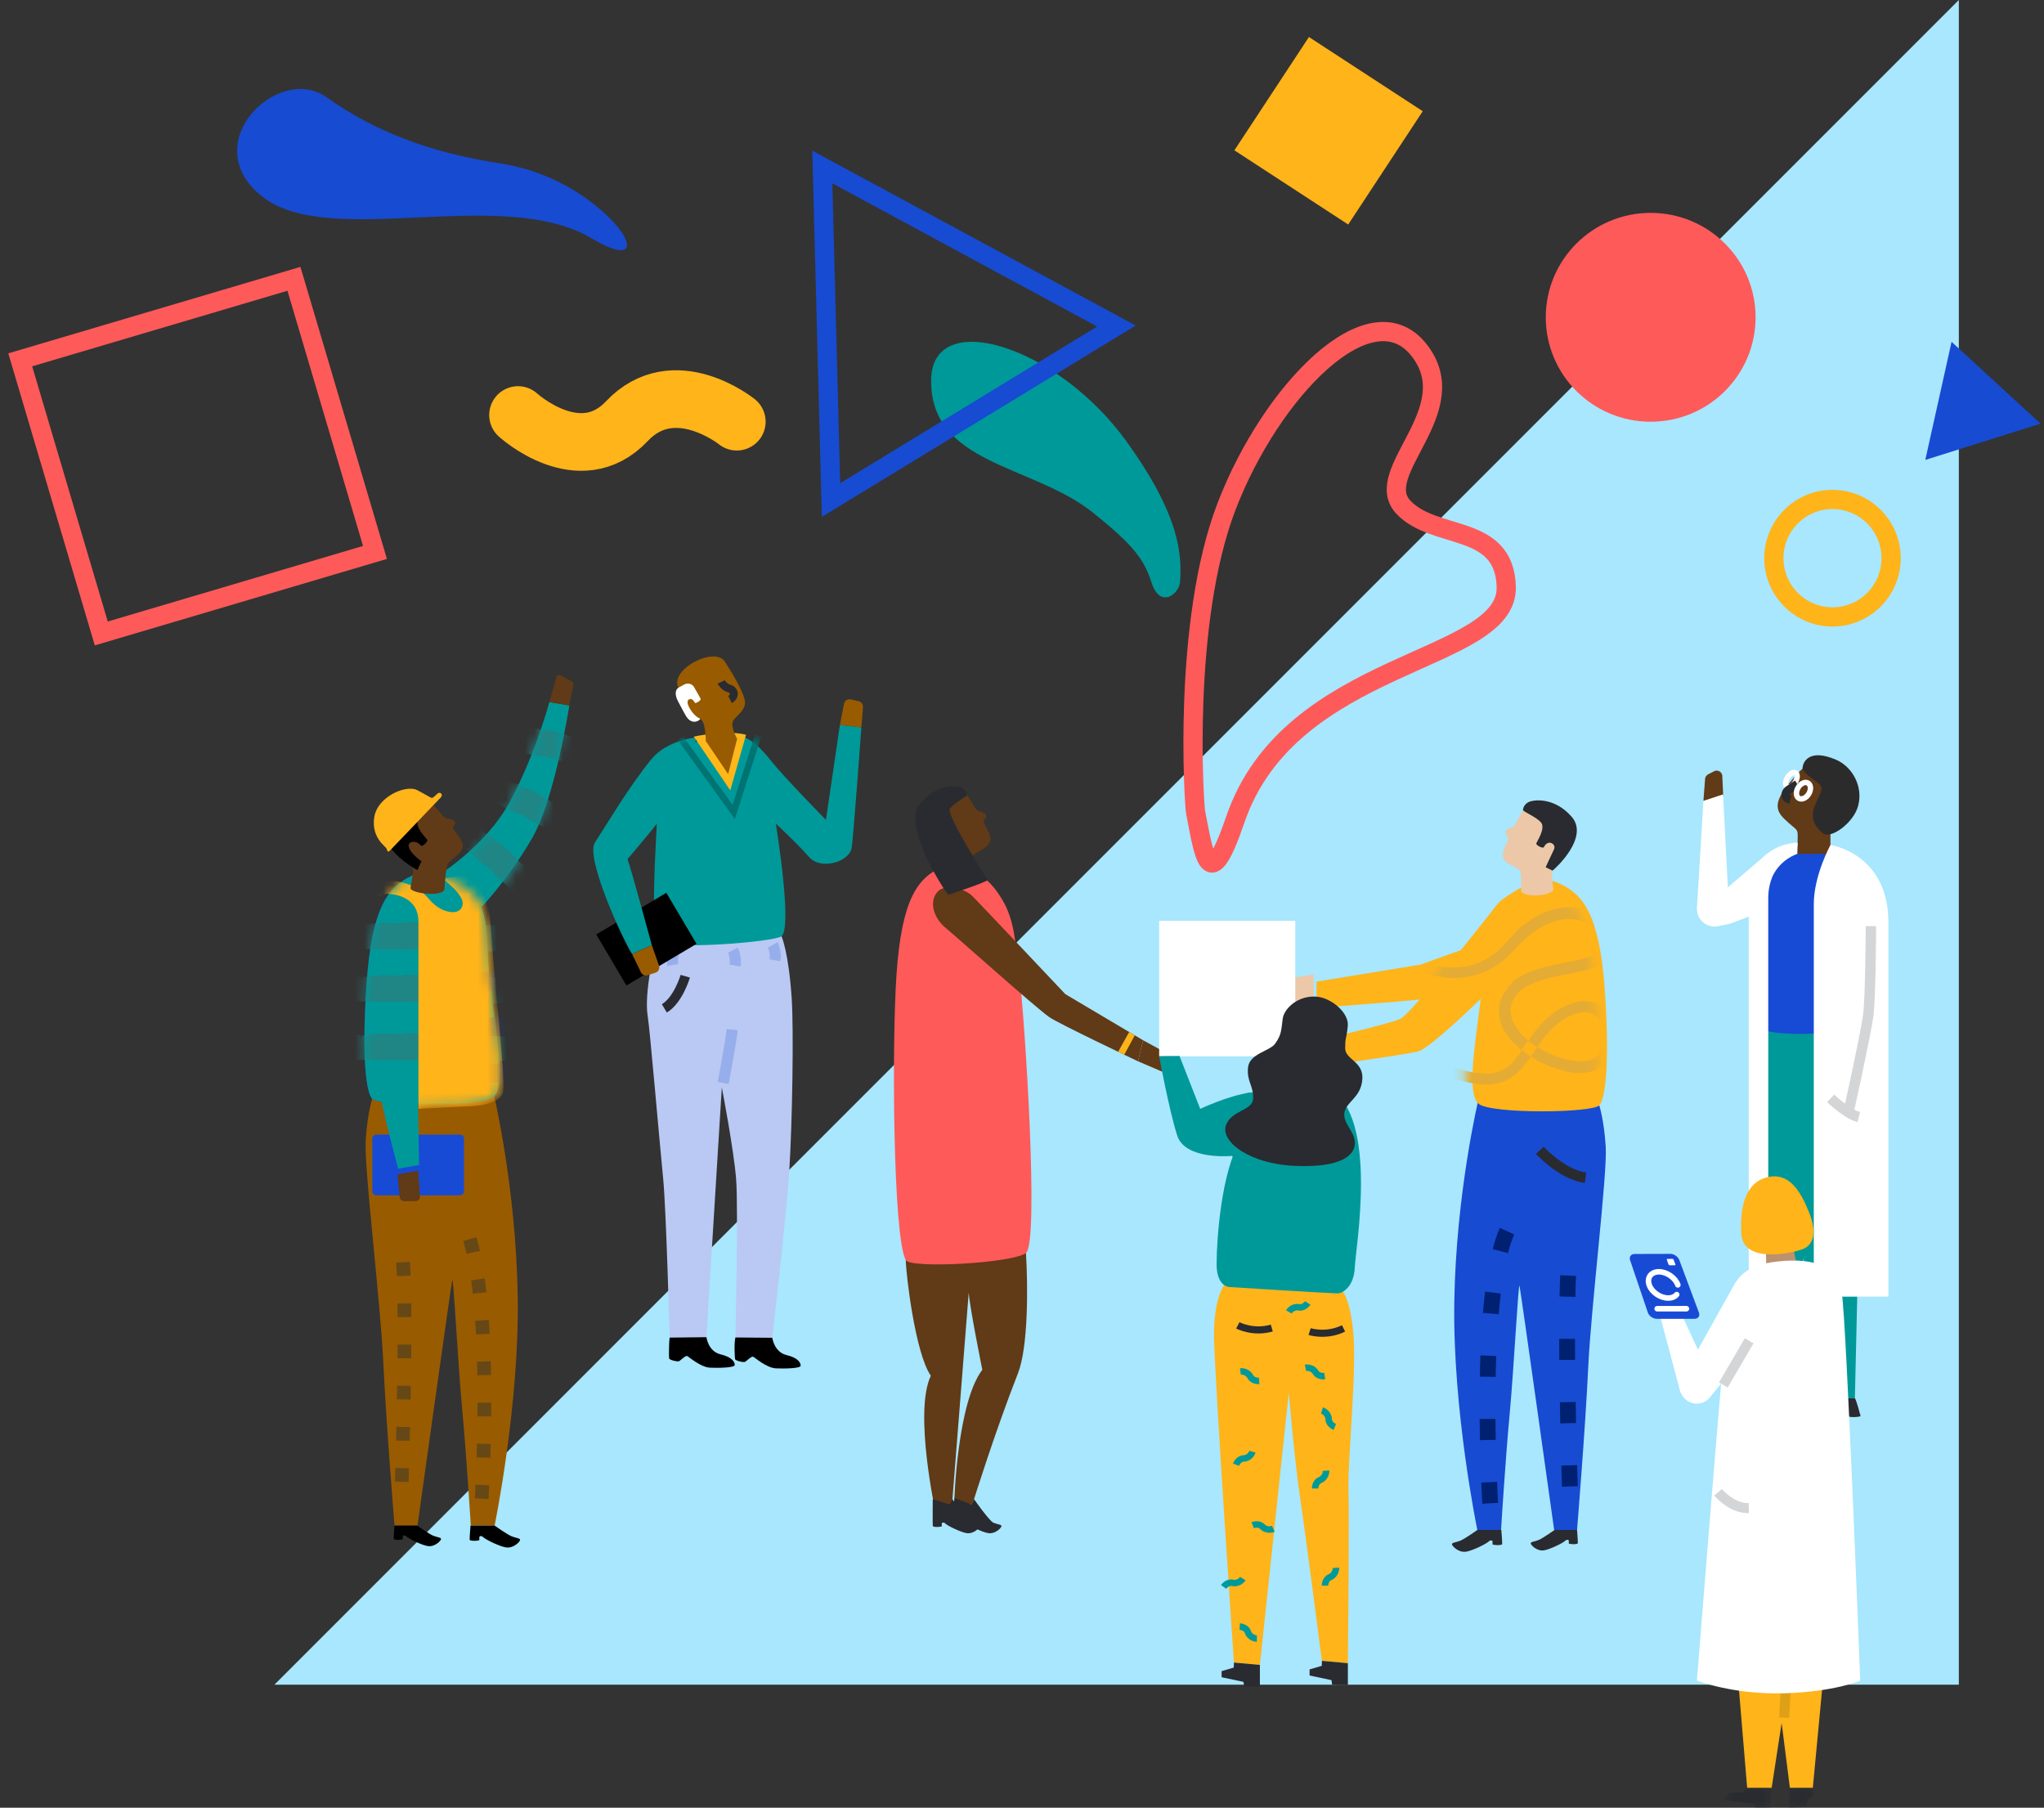 <svg xmlns="http://www.w3.org/2000/svg" xmlns:xlink="http://www.w3.org/1999/xlink" width="216px" height="191px" viewBox="0 0 216 191"><rect x="0" y="0" width="216" height="191" fill="#333333" stroke="none"/><title>B7040153-983C-4817-B83E-6854D5153308@3x</title><desc>Created with sketchtool.</desc><defs><path d="M20.187,1.925 C19.727,2.23 19.374,2.59 19.091,2.992 L19.092,2.982 C19.092,2.982 10.378,14.368 9.14,14.945 C7.902,15.522 0.357,17.285 0.357,17.285 L0.357,20.079 C0.357,20.079 9.665,18.799 11.033,18.419 C12.11,18.12 15.981,14.381 17.583,12.801 C16.927,18.029 16.105,23.057 17.385,24.055 C18.175,24.673 21.988,24.902 25.233,24.826 L25.137,29.932 L27.289,31.648 C27.289,31.648 28.569,26.791 29.003,24.53 C29.567,24.431 29.949,24.309 30.054,24.167 C30.692,23.303 31.095,19.401 30.599,12.013 C30.045,3.752 28.319,1.623 25.798,0.45 C25.315,0.225 24.837,0.13 24.365,0.13 C22.864,0.13 21.436,1.095 20.187,1.925" id="path-1"></path><path d="M20.187,1.925 C19.727,2.23 19.374,2.59 19.091,2.992 L19.092,2.982 C19.092,2.982 10.378,14.368 9.14,14.945 C7.902,15.522 0.357,17.285 0.357,17.285 L0.357,20.079 C0.357,20.079 9.665,18.799 11.033,18.419 C12.11,18.12 15.981,14.381 17.583,12.801 C16.927,18.029 16.105,23.057 17.385,24.055 C18.175,24.673 21.988,24.902 25.233,24.826 L25.137,29.932 L27.289,31.648 C27.289,31.648 28.569,26.791 29.003,24.53 C29.567,24.431 29.949,24.309 30.054,24.167 C30.692,23.303 31.095,19.401 30.599,12.013 C30.045,3.752 28.319,1.623 25.798,0.45 C25.315,0.225 24.837,0.13 24.365,0.13 C22.864,0.13 21.436,1.095 20.187,1.925 Z" id="path-3"></path><path d="M20.187,1.925 C19.727,2.23 19.374,2.59 19.091,2.992 L19.092,2.982 C19.092,2.982 10.378,14.368 9.14,14.945 C7.902,15.522 0.357,17.285 0.357,17.285 L0.357,20.079 C0.357,20.079 9.665,18.799 11.033,18.419 C12.11,18.12 15.981,14.381 17.583,12.801 C16.927,18.029 16.105,23.057 17.385,24.055 C18.175,24.673 21.988,24.902 25.233,24.826 L25.137,29.932 L27.289,31.648 C27.289,31.648 28.569,26.791 29.003,24.53 C29.567,24.431 29.949,24.309 30.054,24.167 C30.692,23.303 31.095,19.401 30.599,12.013 C30.045,3.752 28.319,1.623 25.798,0.45 C25.315,0.225 24.837,0.13 24.365,0.13 C22.864,0.13 21.436,1.095 20.187,1.925 Z" id="path-5"></path><path d="M20.187,1.925 C19.727,2.23 19.374,2.59 19.091,2.992 L19.092,2.982 C19.092,2.982 10.378,14.368 9.14,14.945 C7.902,15.522 0.357,17.285 0.357,17.285 L0.357,20.079 C0.357,20.079 9.665,18.799 11.033,18.419 C12.11,18.12 15.981,14.381 17.583,12.801 C16.927,18.029 16.105,23.057 17.385,24.055 C18.175,24.673 21.988,24.902 25.233,24.826 L25.137,29.932 L27.289,31.648 C27.289,31.648 28.569,26.791 29.003,24.53 C29.567,24.431 29.949,24.309 30.054,24.167 C30.692,23.303 31.095,19.401 30.599,12.013 C30.045,3.752 28.319,1.623 25.798,0.45 C25.315,0.225 24.837,0.13 24.365,0.13 C22.864,0.13 21.436,1.095 20.187,1.925" id="path-7"></path><polygon id="path-9" points="0 191 248.889 191 248.889 0.329 0 0.329"></polygon><path d="M7.776,11.2 C5.232,16.05 0.169,19.224 0.169,19.224 L4.486,22.909 C4.486,22.909 7.5,19.732 10.084,15.116 C12.474,10.846 13.954,0.836 13.954,0.836 L11.882,0.472 C11.882,0.472 10.431,6.137 7.776,11.2" id="path-11"></path><path d="M7.776,11.2 C5.232,16.05 0.169,19.224 0.169,19.224 L4.486,22.909 C4.486,22.909 7.5,19.732 10.084,15.116 C12.474,10.846 13.954,0.836 13.954,0.836 L11.882,0.472 C11.882,0.472 10.431,6.137 7.776,11.2 Z" id="path-13"></path><path d="M7.776,11.2 C5.232,16.05 0.169,19.224 0.169,19.224 L4.486,22.909 C4.486,22.909 7.5,19.732 10.084,15.116 C12.474,10.846 13.954,0.836 13.954,0.836 L11.882,0.472 C11.882,0.472 10.431,6.137 7.776,11.2" id="path-15"></path><path d="M7.776,11.2 C5.232,16.05 0.169,19.224 0.169,19.224 L4.486,22.909 C4.486,22.909 7.5,19.732 10.084,15.116 C12.474,10.846 13.954,0.836 13.954,0.836 L11.882,0.472 C11.882,0.472 10.431,6.137 7.776,11.2" id="path-17"></path><path d="M7.776,11.2 C5.232,16.05 0.169,19.224 0.169,19.224 L4.486,22.909 C4.486,22.909 7.5,19.732 10.084,15.116 C12.474,10.846 13.954,0.836 13.954,0.836 L11.882,0.472 C11.882,0.472 10.431,6.137 7.776,11.2" id="path-19"></path><path d="M7.776,11.2 C5.232,16.05 0.169,19.224 0.169,19.224 L4.486,22.909 C4.486,22.909 7.5,19.732 10.084,15.116 C12.474,10.846 13.954,0.836 13.954,0.836 L11.882,0.472 C11.882,0.472 10.431,6.137 7.776,11.2 Z" id="path-21"></path><path d="M7.776,11.2 C5.232,16.05 0.169,19.224 0.169,19.224 L4.486,22.909 C4.486,22.909 7.5,19.732 10.084,15.116 C12.474,10.846 13.954,0.836 13.954,0.836 L11.882,0.472 C11.882,0.472 10.431,6.137 7.776,11.2" id="path-23"></path><path d="M7.776,11.2 C5.232,16.05 0.169,19.224 0.169,19.224 L4.486,22.909 C4.486,22.909 7.5,19.732 10.084,15.116 C12.474,10.846 13.954,0.836 13.954,0.836 L11.882,0.472 C11.882,0.472 10.431,6.137 7.776,11.2" id="path-25"></path><path d="M7.776,11.2 C5.232,16.05 0.169,19.224 0.169,19.224 L4.486,22.909 C4.486,22.909 7.5,19.732 10.084,15.116 C12.474,10.846 13.954,0.836 13.954,0.836 L11.882,0.472 C11.882,0.472 10.431,6.137 7.776,11.2" id="path-27"></path><path d="M7.776,11.2 C5.232,16.05 0.169,19.224 0.169,19.224 L4.486,22.909 C4.486,22.909 7.5,19.732 10.084,15.116 C12.474,10.846 13.954,0.836 13.954,0.836 L11.882,0.472 C11.882,0.472 10.431,6.137 7.776,11.2" id="path-29"></path><path d="M7.776,11.2 C5.232,16.05 0.169,19.224 0.169,19.224 L4.486,22.909 C4.486,22.909 7.5,19.732 10.084,15.116 C12.474,10.846 13.954,0.836 13.954,0.836 L11.882,0.472 C11.882,0.472 10.431,6.137 7.776,11.2" id="path-31"></path><path d="M7.776,11.2 C5.232,16.05 0.169,19.224 0.169,19.224 L4.486,22.909 C4.486,22.909 7.5,19.732 10.084,15.116 C12.474,10.846 13.954,0.836 13.954,0.836 L11.882,0.472 C11.882,0.472 10.431,6.137 7.776,11.2" id="path-33"></path><path d="M5.641,0.505 C3.07,1.678 1.31,3.807 0.744,12.071 C0.238,19.461 0.649,23.365 1.3,24.229 C1.407,24.371 1.797,24.492 2.372,24.591 C2.814,26.854 4.12,31.713 4.12,31.713 L6.277,30.83 L6.217,24.887 C9.526,24.964 13.416,24.735 14.222,24.117 C15.632,23.037 14.539,17.253 13.862,11.594 C13.348,7.294 14.111,3.77 11.363,1.979 C10.09,1.149 8.633,0.185 7.103,0.185 C6.621,0.185 6.133,0.28 5.641,0.505" id="path-35"></path><path d="M5.641,0.505 C3.07,1.678 1.31,3.807 0.744,12.071 C0.238,19.461 0.649,23.365 1.3,24.229 C1.407,24.371 1.797,24.492 2.372,24.591 C2.814,26.854 4.12,31.713 4.12,31.713 L6.277,30.83 L6.217,24.887 C9.526,24.964 13.416,24.735 14.222,24.117 C15.632,23.037 14.539,17.253 13.862,11.594 C13.348,7.294 14.111,3.77 11.363,1.979 C10.09,1.149 8.633,0.185 7.103,0.185 C6.621,0.185 6.133,0.28 5.641,0.505" id="path-37"></path><path d="M5.641,0.505 C3.07,1.678 1.31,3.807 0.744,12.071 C0.238,19.461 0.649,23.365 1.3,24.229 C1.407,24.371 1.797,24.492 2.372,24.591 C2.814,26.854 4.12,31.713 4.12,31.713 L6.277,30.83 L6.217,24.887 C9.526,24.964 13.416,24.735 14.222,24.117 C15.632,23.037 14.539,17.253 13.862,11.594 C13.348,7.294 14.111,3.77 11.363,1.979 C10.09,1.149 8.633,0.185 7.103,0.185 C6.621,0.185 6.133,0.28 5.641,0.505" id="path-39"></path><path d="M5.641,0.505 C3.07,1.678 1.31,3.807 0.744,12.071 C0.238,19.461 0.649,23.365 1.3,24.229 C1.407,24.371 1.797,24.492 2.372,24.591 C2.814,26.854 4.12,31.713 4.12,31.713 L6.277,30.83 L6.217,24.887 C9.526,24.964 13.416,24.735 14.222,24.117 C15.632,23.037 14.539,17.253 13.862,11.594 C13.348,7.294 14.111,3.77 11.363,1.979 C10.09,1.149 8.633,0.185 7.103,0.185 C6.621,0.185 6.133,0.28 5.641,0.505" id="path-41"></path><path d="M5.641,0.505 C3.07,1.678 1.31,3.807 0.744,12.071 C0.238,19.461 0.649,23.365 1.3,24.229 C1.407,24.371 1.797,24.492 2.372,24.591 C2.814,26.854 4.12,31.713 4.12,31.713 L6.277,30.83 L6.217,24.887 C9.526,24.964 13.416,24.735 14.222,24.117 C15.632,23.037 14.539,17.253 13.862,11.594 C13.348,7.294 14.111,3.77 11.363,1.979 C10.09,1.149 8.633,0.185 7.103,0.185 C6.621,0.185 6.133,0.28 5.641,0.505" id="path-43"></path><path d="M5.641,0.505 C3.07,1.678 1.31,3.807 0.744,12.071 C0.238,19.461 0.649,23.365 1.3,24.229 C1.407,24.371 1.797,24.492 2.372,24.591 C2.814,26.854 4.12,31.713 4.12,31.713 L6.277,30.83 L6.217,24.887 C9.526,24.964 13.416,24.735 14.222,24.117 C15.632,23.037 14.539,17.253 13.862,11.594 C13.348,7.294 14.111,3.77 11.363,1.979 C10.09,1.149 8.633,0.185 7.103,0.185 C6.621,0.185 6.133,0.28 5.641,0.505" id="path-45"></path><path d="M5.641,0.505 C3.07,1.678 1.31,3.807 0.744,12.071 C0.238,19.461 0.649,23.365 1.3,24.229 C1.407,24.371 1.797,24.492 2.372,24.591 C2.814,26.854 4.12,31.713 4.12,31.713 L6.277,30.83 L6.217,24.887 C9.526,24.964 13.416,24.735 14.222,24.117 C15.632,23.037 14.539,17.253 13.862,11.594 C13.348,7.294 14.111,3.77 11.363,1.979 C10.09,1.149 8.633,0.185 7.103,0.185 C6.621,0.185 6.133,0.28 5.641,0.505" id="path-47"></path><path d="M5.641,0.505 C3.07,1.678 1.31,3.807 0.744,12.071 C0.238,19.461 0.649,23.365 1.3,24.229 C1.407,24.371 1.797,24.492 2.372,24.591 C2.814,26.854 4.12,31.713 4.12,31.713 L6.277,30.83 L6.217,24.887 C9.526,24.964 13.416,24.735 14.222,24.117 C15.632,23.037 14.539,17.253 13.862,11.594 C13.348,7.294 14.111,3.77 11.363,1.979 C10.09,1.149 8.633,0.185 7.103,0.185 C6.621,0.185 6.133,0.28 5.641,0.505" id="path-49"></path><path d="M5.641,0.505 C3.07,1.678 1.31,3.807 0.744,12.071 C0.238,19.461 0.649,23.365 1.3,24.229 C1.407,24.371 1.797,24.492 2.372,24.591 C2.814,26.854 4.12,31.713 4.12,31.713 L6.277,30.83 L6.217,24.887 C9.526,24.964 13.416,24.735 14.222,24.117 C15.632,23.037 14.539,17.253 13.862,11.594 C13.348,7.294 14.111,3.77 11.363,1.979 C10.09,1.149 8.633,0.185 7.103,0.185 C6.621,0.185 6.133,0.28 5.641,0.505" id="path-51"></path><path d="M5.641,0.505 C3.07,1.678 1.31,3.807 0.744,12.071 C0.238,19.461 0.649,23.365 1.3,24.229 C1.407,24.371 1.797,24.492 2.372,24.591 C2.814,26.854 4.12,31.713 4.12,31.713 L6.277,30.83 L6.217,24.887 C9.526,24.964 13.416,24.735 14.222,24.117 C15.632,23.037 14.539,17.253 13.862,11.594 C13.348,7.294 14.111,3.77 11.363,1.979 C10.09,1.149 8.633,0.185 7.103,0.185 C6.621,0.185 6.133,0.28 5.641,0.505" id="path-53"></path><path d="M5.641,0.505 C3.07,1.678 1.31,3.807 0.744,12.071 C0.238,19.461 0.649,23.365 1.3,24.229 C1.407,24.371 1.797,24.492 2.372,24.591 C2.814,26.854 4.12,31.713 4.12,31.713 L6.277,30.83 L6.217,24.887 C9.526,24.964 13.416,24.735 14.222,24.117 C15.632,23.037 14.539,17.253 13.862,11.594 C13.348,7.294 14.111,3.77 11.363,1.979 C10.09,1.149 8.633,0.185 7.103,0.185 C6.621,0.185 6.133,0.28 5.641,0.505" id="path-55"></path><path d="M5.641,0.505 C3.07,1.678 1.31,3.807 0.744,12.071 C0.238,19.461 0.649,23.365 1.3,24.229 C1.407,24.371 1.797,24.492 2.372,24.591 C2.814,26.854 4.12,31.713 4.12,31.713 L6.277,30.83 L6.217,24.887 C9.526,24.964 13.416,24.735 14.222,24.117 C15.632,23.037 14.539,17.253 13.862,11.594 C13.348,7.294 14.111,3.77 11.363,1.979 C10.09,1.149 8.633,0.185 7.103,0.185 C6.621,0.185 6.133,0.28 5.641,0.505" id="path-57"></path><path d="M5.641,0.505 C3.07,1.678 1.31,3.807 0.744,12.071 C0.238,19.461 0.649,23.365 1.3,24.229 C1.407,24.371 1.797,24.492 2.372,24.591 C2.814,26.854 4.12,31.713 4.12,31.713 L6.277,30.83 L6.217,24.887 C9.526,24.964 13.416,24.735 14.222,24.117 C15.632,23.037 14.539,17.253 13.862,11.594 C13.348,7.294 14.111,3.77 11.363,1.979 C10.09,1.149 8.633,0.185 7.103,0.185 C6.621,0.185 6.133,0.28 5.641,0.505" id="path-59"></path><path d="M5.641,0.505 C3.07,1.678 1.31,3.807 0.744,12.071 C0.238,19.461 0.649,23.365 1.3,24.229 C1.407,24.371 1.797,24.492 2.372,24.591 C2.814,26.854 4.12,31.713 4.12,31.713 L6.277,30.83 L6.217,24.887 C9.526,24.964 13.416,24.735 14.222,24.117 C15.632,23.037 14.539,17.253 13.862,11.594 C13.348,7.294 14.111,3.77 11.363,1.979 C10.09,1.149 8.633,0.185 7.103,0.185 C6.621,0.185 6.133,0.28 5.641,0.505" id="path-61"></path><path d="M5.641,0.505 C3.07,1.678 1.31,3.807 0.744,12.071 C0.238,19.461 0.649,23.365 1.3,24.229 C1.407,24.371 1.797,24.492 2.372,24.591 C2.814,26.854 4.12,31.713 4.12,31.713 L6.277,30.83 L6.217,24.887 C9.526,24.964 13.416,24.735 14.222,24.117 C15.632,23.037 14.539,17.253 13.862,11.594 C13.348,7.294 14.111,3.77 11.363,1.979 C10.09,1.149 8.633,0.185 7.103,0.185 C6.621,0.185 6.133,0.28 5.641,0.505" id="path-63"></path><path d="M5.641,0.505 C3.07,1.678 1.31,3.807 0.744,12.071 C0.238,19.461 0.649,23.365 1.3,24.229 C1.407,24.371 1.797,24.492 2.372,24.591 C2.814,26.854 4.12,31.713 4.12,31.713 L6.277,30.83 L6.217,24.887 C9.526,24.964 13.416,24.735 14.222,24.117 C15.632,23.037 14.539,17.253 13.862,11.594 C13.348,7.294 14.111,3.77 11.363,1.979 C10.09,1.149 8.633,0.185 7.103,0.185 C6.621,0.185 6.133,0.28 5.641,0.505" id="path-65"></path><path d="M5.641,0.505 C3.07,1.678 1.31,3.807 0.744,12.071 C0.238,19.461 0.649,23.365 1.3,24.229 C1.407,24.371 1.797,24.492 2.372,24.591 C2.814,26.854 4.12,31.713 4.12,31.713 L6.277,30.83 L6.217,24.887 C9.526,24.964 13.416,24.735 14.222,24.117 C15.632,23.037 14.539,17.253 13.862,11.594 C13.348,7.294 14.111,3.77 11.363,1.979 C10.09,1.149 8.633,0.185 7.103,0.185 C6.621,0.185 6.133,0.28 5.641,0.505" id="path-67"></path><path d="M5.641,0.505 C3.07,1.678 1.31,3.807 0.744,12.071 C0.238,19.461 0.649,23.365 1.3,24.229 C1.407,24.371 1.797,24.492 2.372,24.591 C2.814,26.854 4.12,31.713 4.12,31.713 L6.277,30.83 L6.217,24.887 C9.526,24.964 13.416,24.735 14.222,24.117 C15.632,23.037 14.539,17.253 13.862,11.594 C13.348,7.294 14.111,3.77 11.363,1.979 C10.09,1.149 8.633,0.185 7.103,0.185 C6.621,0.185 6.133,0.28 5.641,0.505" id="path-69"></path><path d="M5.641,0.505 C3.07,1.678 1.31,3.807 0.744,12.071 C0.238,19.461 0.649,23.365 1.3,24.229 C1.407,24.371 1.797,24.492 2.372,24.591 C2.814,26.854 4.12,31.713 4.12,31.713 L6.277,30.83 L6.217,24.887 C9.526,24.964 13.416,24.735 14.222,24.117 C15.632,23.037 14.539,17.253 13.862,11.594 C13.348,7.294 14.111,3.77 11.363,1.979 C10.09,1.149 8.633,0.185 7.103,0.185 C6.621,0.185 6.133,0.28 5.641,0.505" id="path-71"></path><path d="M5.641,0.505 C3.07,1.678 1.31,3.807 0.744,12.071 C0.238,19.461 0.649,23.365 1.3,24.229 C1.407,24.371 1.797,24.492 2.372,24.591 C2.814,26.854 4.12,31.713 4.12,31.713 L6.277,30.83 L6.217,24.887 C9.526,24.964 13.416,24.735 14.222,24.117 C15.632,23.037 14.539,17.253 13.862,11.594 C13.348,7.294 14.111,3.77 11.363,1.979 C10.09,1.149 8.633,0.185 7.103,0.185 C6.621,0.185 6.133,0.28 5.641,0.505" id="path-73"></path><path d="M5.641,0.505 C3.07,1.678 1.31,3.807 0.744,12.071 C0.238,19.461 0.649,23.365 1.3,24.229 C1.407,24.371 1.797,24.492 2.372,24.591 C2.814,26.854 4.12,31.713 4.12,31.713 L6.277,30.83 L6.217,24.887 C9.526,24.964 13.416,24.735 14.222,24.117 C15.632,23.037 14.539,17.253 13.862,11.594 C13.348,7.294 14.111,3.77 11.363,1.979 C10.09,1.149 8.633,0.185 7.103,0.185 C6.621,0.185 6.133,0.28 5.641,0.505" id="path-75"></path><path d="M5.641,0.505 C3.07,1.678 1.31,3.807 0.744,12.071 C0.238,19.461 0.649,23.365 1.3,24.229 C1.407,24.371 1.797,24.492 2.372,24.591 C2.814,26.854 4.12,31.713 4.12,31.713 L6.277,30.83 L6.217,24.887 C9.526,24.964 13.416,24.735 14.222,24.117 C15.632,23.037 14.539,17.253 13.862,11.594 C13.348,7.294 14.111,3.77 11.363,1.979 C10.09,1.149 8.633,0.185 7.103,0.185 C6.621,0.185 6.133,0.28 5.641,0.505" id="path-77"></path><path d="M5.641,0.505 C3.07,1.678 1.31,3.807 0.744,12.071 C0.238,19.461 0.649,23.365 1.3,24.229 C1.407,24.371 1.797,24.492 2.372,24.591 C2.814,26.854 4.12,31.713 4.12,31.713 L6.277,30.83 L6.217,24.887 C9.526,24.964 13.416,24.735 14.222,24.117 C15.632,23.037 14.539,17.253 13.862,11.594 C13.348,7.294 14.111,3.77 11.363,1.979 C10.09,1.149 8.633,0.185 7.103,0.185 C6.621,0.185 6.133,0.28 5.641,0.505" id="path-79"></path><path d="M5.641,0.505 C3.07,1.678 1.31,3.807 0.744,12.071 C0.238,19.461 0.649,23.365 1.3,24.229 C1.407,24.371 1.797,24.492 2.372,24.591 C2.814,26.854 4.12,31.713 4.12,31.713 L6.277,30.83 L6.217,24.887 C9.526,24.964 13.416,24.735 14.222,24.117 C15.632,23.037 14.539,17.253 13.862,11.594 C13.348,7.294 14.111,3.77 11.363,1.979 C10.09,1.149 8.633,0.185 7.103,0.185 C6.621,0.185 6.133,0.28 5.641,0.505" id="path-81"></path><path d="M5.641,0.505 C3.07,1.678 1.31,3.807 0.744,12.071 C0.238,19.461 0.649,23.365 1.3,24.229 C1.407,24.371 1.797,24.492 2.372,24.591 C2.814,26.854 4.12,31.713 4.12,31.713 L6.277,30.83 L6.217,24.887 C9.526,24.964 13.416,24.735 14.222,24.117 C15.632,23.037 14.539,17.253 13.862,11.594 C13.348,7.294 14.111,3.77 11.363,1.979 C10.09,1.149 8.633,0.185 7.103,0.185 C6.621,0.185 6.133,0.28 5.641,0.505 Z" id="path-83"></path><path d="M25.916,10.497 C25.916,10.497 21.295,5.888 20.084,4.261 C18.038,1.513 16.673,1.591 16.075,1.472 L15.852,1.775 L13.359,1.809 L13.559,1.439 C13.559,1.439 10.022,1.385 7.203,3.925 C4.384,6.466 2.244,9.157 0.872,10.597 C-0.499,12.039 2.129,21.671 2.739,22.998 L4.986,22.429 C4.986,22.429 4.186,13.897 3.995,12.949 C3.995,12.949 6.059,11.274 7.877,9.661 C7.645,13.285 7.141,22.364 7.873,23.3 C8.792,24.471 20.458,23.479 21.16,22.891 C22.083,22.117 21.401,15.474 20.588,10.931 C21.677,11.945 23.186,13.392 24.123,14.465 C25.334,15.851 28.347,15.019 28.666,13.512 C28.832,12.726 29.716,0.643 29.716,0.643 L27.411,0.391" id="path-85"></path><polygon id="path-87" points="0.288 0.006 5.287 0.006 5.287 2.11 0.288 2.11"></polygon><polygon id="path-89" points="0.201 0.006 2.84 0.006 2.84 2.11 0.201 2.11"></polygon></defs><g id="Homepage" stroke="none" stroke-width="1" fill="none" fill-rule="evenodd"><g id="Option-A---Round-3" transform="translate(-785, -7375)"><g id="Group-356" transform="translate(786, 7374)"><polygon id="Fill-1" fill="#A8E7FD" points="28 179 206 179 206 1"></polygon><g id="Group-26" transform="translate(97, 37)"><path d="M23.707,25.6 C22.94,23.223 21.958,21.731 17.49,18.158 C11.096,13.048 0.308,13.126 0.398,4.147 C0.474,-3.586 13.714,0.483 21.031,10.625 C26.646,18.406 26.9,22.494 26.707,25.456 C26.621,26.783 24.59,28.341 23.707,25.6" id="Fill-2" fill="#009999"></path><path d="M60.002,59.834 C60.002,59.834 51.221,71.08 49.974,71.65 C48.726,72.22 41.124,73.96 41.124,73.96 L41.124,76.72 C41.124,76.72 50.503,75.456 51.882,75.08 C53.261,74.705 59.189,68.84 59.189,68.84 L60.002,59.834 Z" id="Fill-4" fill="#FFB41A"></path><path d="M70.963,80.653 C70.963,80.653 71.503,82.247 71.686,85.161 C71.869,88.075 70.14,101.986 69.835,108.481 C69.53,114.975 68.654,125.657 68.654,125.657 L66.236,125.657 C66.236,125.657 62.698,100.348 62.576,99.862 C62.454,99.376 61.985,108.55 61.539,113.336 C61.065,118.414 60.624,125.657 60.624,125.657 L58.118,125.657 C58.118,125.657 55.5,113.033 55.683,101.561 C55.865,90.09 58.222,80.235 58.222,80.235 L70.963,80.653 Z" id="Fill-6" fill="#174BD2"></path><path d="M66.758,57.334 C69.299,58.492 71.037,60.594 71.596,68.754 C72.096,76.049 71.689,79.905 71.047,80.758 C70.404,81.61 59.674,81.714 58.281,80.647 C56.888,79.581 57.968,73.871 58.636,68.283 C59.144,64.038 58.391,60.557 61.105,58.79 C62.759,57.713 64.725,56.405 66.758,57.334" id="Fill-8" fill="#FFB41A"></path><path d="M58.118,125.657 C58.118,125.657 56.806,126.584 56.341,126.778 C55.877,126.972 55.487,126.965 55.438,127.135 C55.389,127.305 56.121,128.091 56.952,127.945 C57.635,127.825 59.073,127.129 59.357,126.843 C59.444,126.754 59.528,126.766 59.553,126.765 C59.672,126.759 59.702,126.761 59.722,126.886 C59.735,126.961 59.722,127.086 59.724,127.163 C59.726,127.267 60.716,127.313 60.74,127.143 C60.764,126.972 60.653,125.657 60.653,125.657 L58.118,125.657 Z" id="Fill-10" fill="#292B30"></path><path d="M66.276,125.657 C66.276,125.657 65.044,126.526 64.608,126.709 C64.172,126.892 63.806,126.884 63.76,127.045 C63.714,127.204 64.401,127.941 65.181,127.804 C65.822,127.691 67.171,127.038 67.437,126.77 C67.52,126.687 67.599,126.698 67.622,126.697 C67.733,126.691 67.762,126.693 67.781,126.81 C67.792,126.88 67.781,126.998 67.782,127.071 C67.784,127.168 68.713,127.211 68.735,127.051 C68.759,126.892 68.654,125.657 68.654,125.657 L66.276,125.657 Z" id="Fill-12" fill="#292B30"></path><path d="M67.897,121.055 C67.897,121.055 67.175,100.028 67.994,95.382" id="Stroke-14" stroke="#002171" stroke-width="1.671" stroke-dasharray="2.228,4.457"></path><path d="M59.479,122.832 C59.479,122.832 57.952,98.245 61.912,92.929" id="Stroke-16" stroke="#002171" stroke-width="1.671" stroke-dasharray="2.228,4.457"></path><path d="M65.991,60.929 L52.131,65.918 L41.124,67.716 L41.124,70.485 C41.124,70.485 51.587,69.727 52.927,69.502 C54.766,69.192 65.667,65.925 65.667,65.925 C67.898,65.623 70.41,62.138 65.991,60.929" id="Fill-18" fill="#FFB41A"></path><path d="M66.155,57.955 C66.155,57.955 65.907,56.676 66.062,55.988 C66.149,55.604 66.406,54.594 66.884,54.067 C67.907,52.94 67.091,50.785 67.282,50.264 C67.474,49.742 63.176,49.167 62.935,49.64 C62.935,49.64 62.732,49.972 62.415,50.549 C62.126,51.074 62.128,51.295 61.639,51.463 C61.028,51.673 60.905,52.071 61.285,52.303 C61.721,52.568 60.497,53.956 60.86,54.671 C61.224,55.385 61.813,55.374 62.473,55.833 C62.822,56.076 62.741,57.293 62.741,58.072 C62.741,58.85 66.032,58.743 66.155,57.955" id="Fill-20" fill="#ECC8A8"></path><path d="M63.454,48.789 C63.954,48.477 66.242,48.164 68.097,50.313 C69.952,52.461 66.414,55.729 66.063,55.987 L65.336,55.635 C65.336,55.635 65.866,54.467 66.219,53.744 C66.494,53.182 65.589,52.615 65.156,53.501 C65.059,53.7 64.29,53.298 64.347,53.11 C64.406,52.923 65.351,51.52 64.855,50.912 C64.36,50.305 62.941,49.776 62.945,49.566 C62.949,49.357 63.085,49.019 63.454,48.789" id="Fill-22" fill="#292B30"></path><path d="M64.712,85.543 C64.712,85.543 67.129,88.147 69.547,88.433" id="Stroke-24" stroke="#292B30" stroke-width="1.114"></path></g><g id="Group-39" transform="translate(137, 94)"><g id="Group-29"><mask id="mask-2" fill="white"><use xlink:href="#path-1"></use></mask><g id="Clip-28"></g><path d="M11.961,9.597 C12.192,9.719 12.607,9.874 13.009,9.981 C12.707,9.87 12.387,9.765 11.961,9.597" id="Fill-27" fill="#E4AC34" mask="url(#mask-2)"></path></g><g id="Group-32"><mask id="mask-4" fill="white"><use xlink:href="#path-3"></use></mask><g id="Clip-31"></g><polygon id="Fill-30" fill="#E4AC34" mask="url(#mask-4)" points="13.017 9.984 13.023 9.985 13.009 9.981"></polygon></g><g id="Group-35"><mask id="mask-6" fill="white"><use xlink:href="#path-5"></use></mask><g id="Clip-34"></g><path d="M13.184,19.922 C13.275,19.962 13.379,20.009 13.485,20.056 L13.184,19.922 Z" id="Fill-33" fill="#E4AC34" mask="url(#mask-6)"></path></g><g id="Group-38"><mask id="mask-8" fill="white"><use xlink:href="#path-7"></use></mask><g id="Clip-37"></g><path d="M29.731,4.574 L29.795,4.561 C30.112,4.779 30.15,4.82 30.17,4.869 C30.196,4.912 30.215,4.95 30.465,5.189 C30.516,5.235 30.581,5.32 30.655,5.422 C30.692,5.473 30.731,5.528 30.771,5.585 C30.802,5.649 30.827,5.718 30.856,5.785 C30.988,6.045 31.036,6.336 31.081,6.454 C31.078,6.452 31.098,6.538 31.115,6.621 C31.131,6.704 31.119,6.766 31.112,6.76 C31.157,6.85 31.143,7.061 31.096,7.195 C31.093,7.251 31.114,7.159 31.139,7.121 C31.114,7.238 31.08,7.347 31.01,7.448 C30.912,7.559 30.881,7.572 30.966,7.445 C30.856,7.632 30.361,7.996 29.48,8.241 C28.616,8.496 27.484,8.684 26.33,8.925 C25.179,9.164 23.989,9.478 23.02,9.979 C22.038,10.453 21.356,11.186 21.085,11.622 C21.246,11.408 21.654,10.923 21.868,10.816 C21.493,11.182 21.316,11.373 21.199,11.58 C21.105,11.64 20.944,11.893 20.793,12.182 C20.73,12.331 20.666,12.483 20.603,12.632 C20.547,12.778 20.51,12.918 20.467,13.016 L20.465,13.18 L20.41,13.455 C20.358,14.078 20.452,14.415 20.481,14.611 C20.534,14.804 20.549,14.861 20.563,14.911 C20.579,14.959 20.578,15.007 20.633,15.158 C20.688,15.309 20.775,15.58 21.027,16.024 C21.654,17.018 22.102,17.322 22.539,17.752 C22.472,17.69 22.306,17.51 22.524,17.695 C22.534,17.761 23.118,18.163 23.214,18.262 C23.431,18.437 24.187,18.905 23.953,18.71 C24.067,18.813 24.755,19.205 24.334,18.993 C24.568,19.12 24.792,19.252 24.97,19.324 C24.87,19.27 24.768,19.219 24.67,19.159 C25.472,19.566 25.925,19.765 26.493,19.915 L26.183,19.792 C26.693,19.966 27.127,20.084 27.328,20.169 C27.144,20.136 26.966,20.086 26.786,20.04 C27.652,20.281 28.2,20.369 28.976,20.377 L28.701,20.362 C28.945,20.365 29.457,20.384 30.118,20.234 C30.442,20.158 30.827,20.021 31.164,19.783 C31.503,19.553 31.807,19.245 32.038,18.896 C32.494,18.192 32.672,17.383 32.678,16.734 C32.694,16.08 32.563,15.578 32.488,15.356 C32.522,15.496 32.53,15.642 32.55,15.784 C32.492,15.523 32.421,15.264 32.317,15.017 C32.356,15.102 32.536,15.355 32.549,15.438 C32.488,15.229 32.406,14.902 32.204,14.523 C32.006,14.149 31.703,13.703 31.218,13.356 C30.741,13.01 30.089,12.776 29.432,12.792 C28.774,12.794 28.131,12.979 27.553,13.238 C26.392,13.752 25.422,14.583 24.746,15.344 C24.071,16.111 23.643,16.768 23.432,17.057 C23.092,17.524 23.33,17.112 23.329,17.104 C22.946,17.689 23.189,17.377 22.855,17.859 C22.76,17.987 22.852,17.816 22.899,17.74 C22.758,17.955 22.613,18.139 22.614,18.163 C22.807,17.914 22.763,18.045 22.862,17.95 C22.718,18.154 22.575,18.358 22.425,18.548 L22.424,18.506 C22.32,18.627 22.241,18.9 21.741,19.377 C21.319,19.774 20.831,20.1 20.273,20.27 C19.717,20.44 19.111,20.472 18.524,20.424 C18.544,20.413 18.789,20.409 19.034,20.411 C18.878,20.401 18.64,20.404 18.496,20.378 C18.778,20.439 18.001,20.337 18.222,20.376 C17.345,20.341 16.238,19.945 15.48,19.7 C15.406,19.76 13.503,19.972 13.468,20.016 C13.233,19.909 12.999,19.802 12.929,19.764 C12.984,19.806 13.443,20.023 13.693,20.126 L13.75,20.111 C14.325,20.347 13.874,20.19 14.437,20.422 C14.458,20.459 13.929,20.263 13.485,20.056 C13.883,20.247 14.289,20.429 14.468,20.469 C14.851,20.638 14.409,20.489 14.876,20.685 C15.218,20.798 15.655,20.941 16.068,21.076 L16.059,21.079 C17.031,21.397 17.581,21.457 18.544,21.569 C18.508,21.57 18.472,21.575 18.437,21.573 C18.782,21.607 19.47,21.629 20.123,21.505 C19.937,21.528 19.775,21.532 20.16,21.467 C20.904,21.321 21.386,21.056 21.854,20.761 C21.997,20.653 22.123,20.53 22.257,20.414 C22.495,20.199 22.82,19.894 23.13,19.496 C23.447,19.103 23.773,18.631 24.111,18.128 C24.784,17.123 25.543,15.995 26.565,15.184 C27.568,14.366 28.839,13.812 29.752,13.957 C30.674,14.092 31.134,14.844 31.309,15.271 C31.299,15.247 31.288,15.226 31.275,15.205 C31.575,15.845 31.701,16.897 31.302,17.83 C31.102,18.285 30.772,18.688 30.329,18.901 C29.9,19.12 29.294,19.169 28.697,19.131 C27.484,19.04 26.251,18.6 25.217,18.069 C24.174,17.535 23.33,16.869 22.761,16.265 C22.428,15.871 22.033,15.296 21.872,14.828 C21.959,15.089 21.907,15.011 21.83,14.807 C21.699,14.451 21.681,14.261 21.666,14.161 C21.65,14.061 21.643,14.048 21.64,14.035 C21.637,14.022 21.633,14.008 21.628,13.905 C21.622,13.803 21.604,13.608 21.689,13.244 C21.709,13.139 21.742,13.015 21.801,12.881 C21.845,12.741 21.928,12.6 22.012,12.444 C22.198,12.142 22.47,11.821 22.845,11.538 C23.592,10.96 24.723,10.567 25.887,10.295 C27.054,10.017 28.261,9.833 29.295,9.576 C30.325,9.329 31.209,8.956 31.646,8.528 C31.878,8.318 32.084,8.005 32.217,7.659 C32.334,7.304 32.365,6.925 32.32,6.587 C32.273,6.254 32.187,5.963 32.106,5.664 C31.972,5.386 31.88,5.096 31.712,4.871 L31.783,4.96 C31.697,4.835 31.561,4.639 31.388,4.389 C31.167,4.182 30.936,3.88 30.581,3.668 C29.913,3.187 28.948,2.872 27.987,2.852 C27.019,2.806 26.091,3.075 25.358,3.347 C24.619,3.63 24.095,3.982 23.816,4.137 L23.968,4.056 C23.503,4.36 23.322,4.518 23.141,4.626 C22.959,4.735 22.815,4.843 22.485,5.127 C22.543,5.108 22.4,5.26 22.209,5.447 C22.015,5.63 21.814,5.887 21.688,6.015 L21.69,5.998 C21.519,6.187 21.235,6.503 20.923,6.849 C20.77,7.008 20.627,7.197 20.455,7.342 C20.281,7.489 20.111,7.631 19.956,7.761 L19.966,7.719 C19.9,7.776 19.83,7.837 19.755,7.902 C19.671,7.957 19.582,8.014 19.49,8.073 C19.302,8.188 19.111,8.329 18.906,8.431 C18.491,8.627 18.098,8.811 17.863,8.868 C17.732,8.909 17.592,8.952 17.444,8.999 C17.293,9.028 17.134,9.058 16.969,9.091 C16.643,9.169 16.278,9.175 15.909,9.211 C15.164,9.233 14.369,9.155 13.642,9.007 C13.335,8.917 13.035,8.803 12.745,8.678 L12.611,8.64 C12.611,8.64 12.181,8.72 11.945,8.882 C11.703,9.025 11.668,9.385 12.686,9.824 L12.645,9.838 L13.061,9.953 C13.562,10.091 13.804,10.101 13.764,10.123 C13.534,10.069 13.3,10.027 13.073,9.961 C13.577,10.09 13.219,10.029 13.023,9.985 C13.232,10.052 13.441,10.088 13.608,10.137 C13.711,10.149 13.536,10.11 13.458,10.087 C13.733,10.147 14.124,10.175 14.461,10.237 C14.994,10.281 14.49,10.283 15.115,10.334 C15.943,10.365 16.775,10.304 17.583,10.112 C18.384,9.902 19.173,9.608 19.876,9.163 L20.406,8.834 L20.891,8.446 C21.049,8.311 21.223,8.191 21.367,8.045 L21.799,7.598 C22.066,7.318 22.333,7.036 22.601,6.753 C22.845,6.472 23.123,6.23 23.401,5.987 C23.458,5.951 23.398,6.004 23.338,6.064 C23.991,5.454 24.663,5.04 25.365,4.679 C25.571,4.604 25.632,4.595 25.695,4.58 C25.623,4.593 26.636,4.128 27.706,4.101 C28.242,4.059 28.756,4.183 29.129,4.292 C29.486,4.442 29.728,4.551 29.731,4.574" id="Fill-36" fill="#E4AC34" mask="url(#mask-8)"></path></g></g><g id="Group-92"><path d="M137.811,110.185 L134.001,110.831 C133.513,110.915 133.238,111.439 133.447,111.885 L133.854,112.751 C133.986,113.032 134.279,113.203 134.59,113.18 L137.811,112.941 L137.811,110.185 Z" id="Fill-40" fill="#009595"></path><path d="M137.811,103.951 L134.001,104.598 C133.513,104.681 133.238,105.205 133.447,105.651 L133.854,106.517 C133.986,106.798 134.279,106.969 134.59,106.946 L137.811,106.708 L137.811,103.951 Z" id="Fill-42" fill="#ECC8A8"></path><path d="M99.607,159.922 L101.369,137.575 C101.484,139.193 102.807,145.729 102.807,145.729 C100.134,149.22 99.837,159.752 99.837,159.752 L101.651,159.961 L101.932,159.4 C101.932,159.4 104.115,152.376 106.575,146.095 C107.655,143.335 107.639,137.02 107.42,133.392 C106.73,121.953 107.092,115.467 107.092,115.467 L94.368,115.884 C94.368,115.884 93.829,117.478 93.647,120.387 C93.533,122.197 94.656,128.23 94.719,134.139 C94.735,135.605 95.715,143.999 97.366,146.36 C95.534,150.184 97.88,160.839 97.88,160.839 L99.607,159.922 Z" id="Fill-44" fill="#613A17"></path><path d="M104.582,95.534 C104.582,95.534 101.321,106.375 101.687,107.69 C102.052,109.005 106.183,117.779 106.183,117.779 L104.427,119.252 C104.427,119.252 99.59,110.123 98.991,108.833 C98.392,107.543 98.795,101.27 98.795,101.27 L104.582,95.534 Z" id="Fill-46" fill="#FFB41A"></path><path d="M106.183,117.779 L107.613,120.848 C107.731,121.102 107.591,121.4 107.32,121.472 L106.28,121.751 C106.084,121.804 105.875,121.719 105.772,121.544 L104.427,119.253 L106.183,117.779 Z" id="Fill-48" fill="#FFB41A"></path><path d="M98.568,92.59 C96.03,93.747 94.295,95.847 93.736,103.998 C93.237,111.286 93.362,131.675 94.719,134.139 C95.234,135.073 106.029,134.457 107.421,133.392 C108.812,132.327 107.345,109.11 106.678,103.527 C106.171,99.287 106.027,97.476 104.268,95.088 C103.101,93.503 100.599,91.664 98.568,92.59" id="Fill-50" fill="#FF5A5A"></path><path d="M101.695,161.89 C102.129,162.072 102.495,162.065 102.541,162.225 C102.586,162.384 101.901,163.12 101.122,162.984 C100.482,162.871 99.134,162.219 98.868,161.951 C98.786,161.868 98.708,161.879 98.684,161.878 C98.574,161.871 98.544,161.874 98.526,161.991 C98.514,162.061 98.526,162.179 98.524,162.251 C98.523,162.348 97.595,162.391 97.572,162.231 C97.549,162.072 97.569,159.4 97.569,159.4 L99.363,159.961 C99.363,159.961 99.573,159.519 99.645,159.4 C99.645,159.4 101.259,161.707 101.695,161.89" id="Fill-52" fill="#292B30"></path><path d="M103.982,161.89 C104.417,162.072 104.782,162.065 104.828,162.225 C104.874,162.384 104.188,163.12 103.409,162.984 C102.769,162.871 101.421,162.219 101.156,161.951 C101.073,161.868 100.995,161.879 100.972,161.878 C100.861,161.871 100.832,161.874 100.813,161.991 C100.802,162.061 100.813,162.179 100.812,162.251 C100.81,162.348 99.63,161.967 99.607,161.808 C99.584,161.648 99.883,159.282 99.883,159.282 L101.651,159.961 C101.651,159.961 101.861,159.519 101.932,159.4 C101.932,159.4 103.547,161.707 103.982,161.89" id="Fill-54" fill="#292B30"></path><path d="M99.216,94.248 C99.216,94.248 98.983,92.423 98.544,91.582 C98.362,91.233 98.102,90.218 97.588,89.727 C96.488,88.676 97.147,86.472 96.919,85.966 C96.691,85.46 100.93,84.582 101.204,85.036 C101.204,85.036 101.429,85.352 101.788,85.906 C102.113,86.407 102.127,86.628 102.625,86.761 C103.25,86.927 103.4,87.315 103.038,87.572 C102.623,87.868 103.942,89.164 103.631,89.901 C103.321,90.639 102.505,90.836 101.881,91.34 C101.551,91.607 102.233,93.039 102.233,93.039 C102.574,93.897 99.396,95.024 99.216,94.248" id="Fill-56" fill="#613A17"></path><path d="M101.797,95.715 C102.678,96.608 111.58,106.04 111.58,106.04 L119.798,110.913 L119.263,113.137 C119.263,113.137 110.836,109.143 109.878,108.465 C108.359,107.392 100.081,99.983 98.891,99.007 C97.701,98.03 97.096,96.252 98.111,95.186 C98.892,94.366 100.916,94.822 101.797,95.715" id="Fill-58" fill="#613A17"></path><path d="M119.798,110.913 L122.779,112.538 C123.025,112.672 123.091,112.994 122.916,113.213 L122.246,114.052 C122.118,114.211 121.901,114.266 121.713,114.186 L119.263,113.137 L119.798,110.913 Z" id="Fill-60" fill="#613A17"></path><polygon id="Fill-62" fill="#FFB41A" points="118.326 110.042 117.161 112.132 117.807 112.441 118.916 110.391"></polygon><path d="M100.626,84.225 C100.107,83.95 97.806,83.8 96.112,86.072 C94.417,88.344 98.866,95.302 99.234,95.534 C99.234,95.534 103.42,94.158 103.349,93.976 C103.278,93.793 98.933,87.08 99.383,86.44 C99.833,85.8 101.208,85.172 101.189,84.963 C101.17,84.755 101.011,84.428 100.626,84.225" id="Fill-64" fill="#292B30"></path><mask id="mask-10" fill="white"><use xlink:href="#path-9"></use></mask><g id="Clip-67"></g><polygon id="Fill-66" fill="#FFFFFF" mask="url(#mask-10)" points="121.495 112.607 135.879 112.607 135.879 98.292 121.495 98.292"></polygon><path d="M141.496,158.295 C141.404,155.25 142.424,145.653 141.988,141.558 C141.551,137.463 140.523,137.029 140.523,137.029 L128.709,136.331 C128.709,136.331 127.195,137.588 127.298,142.427 C127.401,147.266 129.396,176.664 129.396,176.664 L132.139,176.912 L135.194,148.132 C135.194,148.132 135.745,154.852 136.412,159.4 C137.052,163.754 138.694,176.481 138.694,176.481 L141.437,176.73 C141.437,176.73 141.6,161.781 141.496,158.295" id="Fill-68" fill="#FFB41A" mask="url(#mask-10)"></path><path d="M135.594,115.751 L130.759,116.496 C130.759,116.496 130.016,121.308 129.39,122.887 C127.729,127.076 127.492,134.002 127.584,135.066 C127.685,136.234 128.224,136.925 128.93,136.985 C129.637,137.046 139.812,137.659 140.346,137.659 C140.88,137.659 142.084,136.95 142.167,134.91 C142.249,132.869 144.719,118.998 139.494,116.036 L135.594,115.751 Z" id="Fill-69" fill="#009999" mask="url(#mask-10)"></path><path d="M129.175,123.133 C129.175,123.133 124.236,123.608 123.4,120.974 C122.51,118.171 121.495,112.607 121.495,112.607 L123.643,112.567 L125.832,118.161 C125.832,118.161 128.779,116.772 131.038,116.453 L129.806,123.755 L129.175,123.133 Z" id="Fill-70" fill="#009999" mask="url(#mask-10)"></path><path d="M138.216,106.315 C136.239,106.102 134.669,107.537 134.545,108.676 C134.382,110.177 134.306,110.463 133.754,111.265 C133.201,112.066 131.046,112.311 130.887,113.777 C130.728,115.243 131.487,115.753 131.426,117.071 C131.365,118.389 129.048,118.29 128.535,119.956 C128.021,121.622 131.019,123.995 135.92,124.191 C140.822,124.387 142.18,123.017 142.179,121.76 C142.177,120.501 140.9,119.742 141.071,118.568 C141.244,117.396 142.796,117.017 142.963,115.075 C143.131,113.134 141.152,112.975 141.152,111.756 C141.151,110.536 141.255,110.999 141.426,109.417 C141.578,108.017 139.721,106.477 138.216,106.315" id="Fill-71" fill="#292B30" mask="url(#mask-10)"></path><polygon id="Fill-72" fill="#292B30" mask="url(#mask-10)" points="132.139 176.912 132.139 179.217 130.474 179.184 130.404 178.702 128.094 178.213 128.094 177.57 129.381 177.191 129.396 176.664"></polygon><polygon id="Fill-73" fill="#292B30" mask="url(#mask-10)" points="141.437 176.73 141.437 179.035 139.772 179.001 139.703 178.52 137.392 178.031 137.392 177.388 138.679 177.009 138.694 176.482"></polygon><path d="M129.806,141.037 C129.806,141.037 131.426,141.895 133.395,141.318" id="Stroke-74" stroke="#292B30" stroke-width="0.751" mask="url(#mask-10)"></path><path d="M137.394,141.692 C137.394,141.692 139.138,142.262 140.978,141.358" id="Stroke-75" stroke="#292B30" stroke-width="0.751" mask="url(#mask-10)"></path><path d="M132.063,146.902 C132.063,146.902 131.395,146.955 131.14,146.475 C130.786,145.809 130.082,145.906 130.082,145.906" id="Stroke-76" stroke="#009999" stroke-width="0.685" mask="url(#mask-10)"></path><path d="M140.062,151.767 C140.062,151.767 139.436,151.529 139.413,150.987 C139.38,150.234 138.702,150.022 138.702,150.022" id="Stroke-77" stroke="#009999" stroke-width="0.685" mask="url(#mask-10)"></path><path d="M138.992,146.394 C138.992,146.394 138.328,146.487 138.045,146.023 C137.651,145.38 136.954,145.52 136.954,145.52" id="Stroke-78" stroke="#009999" stroke-width="0.685" mask="url(#mask-10)"></path><path d="M137.199,138.665 C137.199,138.665 136.831,139.223 136.294,139.129 C135.549,139 135.194,139.613 135.194,139.613" id="Stroke-79" stroke="#009999" stroke-width="0.685" mask="url(#mask-10)"></path><path d="M129.618,155.757 C129.618,155.757 129.849,155.132 130.393,155.102 C131.149,155.061 131.355,154.384 131.355,154.384" id="Stroke-80" stroke="#009999" stroke-width="0.685" mask="url(#mask-10)"></path><path d="M131.377,162.147 C131.377,162.147 132,161.905 132.384,162.29 C132.917,162.825 133.563,162.53 133.563,162.53" id="Stroke-81" stroke="#009999" stroke-width="0.685" mask="url(#mask-10)"></path><path d="M128.304,168.673 C128.304,168.673 128.689,168.128 129.223,168.238 C129.964,168.391 130.338,167.79 130.338,167.79" id="Stroke-82" stroke="#009999" stroke-width="0.685" mask="url(#mask-10)"></path><path d="M130.009,172.856 C130.009,172.856 130.677,172.901 130.858,173.413 C131.11,174.124 131.821,174.13 131.821,174.13" id="Stroke-83" stroke="#009999" stroke-width="0.685" mask="url(#mask-10)"></path><path d="M139.017,168.535 C139.017,168.535 139.02,167.868 139.521,167.655 C140.217,167.36 140.178,166.653 140.178,166.653" id="Stroke-84" stroke="#009999" stroke-width="0.685" mask="url(#mask-10)"></path><path d="M137.973,158.271 C137.973,158.271 137.975,157.604 138.476,157.391 C139.173,157.096 139.133,156.389 139.133,156.389" id="Stroke-85" stroke="#009999" stroke-width="0.685" mask="url(#mask-10)"></path><path d="M184.521,34.526 C184.521,40.619 179.558,45.559 173.435,45.559 C167.313,45.559 162.35,40.619 162.35,34.526 C162.35,28.432 167.313,23.492 173.435,23.492 C179.558,23.492 184.521,28.432 184.521,34.526" id="Fill-86" fill="#FF5A5A" mask="url(#mask-10)"></path><polygon id="Stroke-87" stroke="#174BD2" stroke-width="2.03" mask="url(#mask-10)" points="85.897 18.645 86.817 53.834 116.975 35.447"></polygon><path d="M125.346,86.824 C125.196,86.056 123.905,66.75 128.62,54.497 C133.335,42.244 143.812,31.556 148.92,37.943 C154.028,44.329 143.825,50.868 147.294,54.581 C150.589,58.108 157.986,56.251 158.173,62.996 C158.398,71.131 135.358,70.544 129.537,87.605 C126.768,95.718 126.263,91.516 125.346,86.824 Z" id="Stroke-88" stroke="#FF5A5A" stroke-width="2.03" mask="url(#mask-10)"></path><polygon id="Fill-89" fill="#FFB41A" mask="url(#mask-10)" points="141.472 24.722 129.445 16.883 137.322 4.911 149.349 12.751"></polygon><path d="M45.109,93.627 C45.109,93.627 50.271,90.504 52.864,85.734 C55.571,80.753 57.051,75.181 57.051,75.181 L59.163,75.539 C59.163,75.539 57.654,85.385 55.217,89.586 C52.584,94.127 49.511,97.252 49.511,97.252 L45.109,93.627 Z" id="Fill-90" fill="#009999" mask="url(#mask-10)"></path><path d="M57.051,75.181 L57.793,72.534 C57.847,72.34 58.068,72.248 58.245,72.345 L59.436,73.003 C59.554,73.068 59.617,73.202 59.592,73.334 L59.163,75.539 L57.051,75.181 Z" id="Fill-91" fill="#613A17" mask="url(#mask-10)"></path></g><g id="Group-129" transform="translate(45, 75)"><g id="Group-95"><mask id="mask-12" fill="white"><use xlink:href="#path-11"></use></mask><g id="Clip-94"></g><path d="M11.176,19.54 C11.192,19.466 11.15,19.417 11.113,19.366 C11.106,19.444 11.124,19.5 11.176,19.54" id="Fill-93" fill="#208585" mask="url(#mask-12)"></path></g><g id="Group-98"><mask id="mask-14" fill="white"><use xlink:href="#path-13"></use></mask><g id="Clip-97"></g><path d="M11.113,19.364 C11.113,19.365 11.112,19.364 11.112,19.364 C11.113,19.365 11.113,19.366 11.113,19.366 L11.113,19.364 Z" id="Fill-96" fill="#208585" mask="url(#mask-14)"></path></g><g id="Group-101"><mask id="mask-16" fill="white"><use xlink:href="#path-15"></use></mask><g id="Clip-100"></g><path d="M0.607,13.316 C0.619,13.326 0.632,13.337 0.646,13.349 C0.635,13.335 0.623,13.323 0.607,13.316" id="Fill-99" fill="#208585" mask="url(#mask-16)"></path></g><g id="Group-104"><mask id="mask-18" fill="white"><use xlink:href="#path-17"></use></mask><g id="Clip-103"></g><path d="M9.097,17.18 L9.018,17.253 C8.913,17.154 9.07,17.133 8.955,17.059 C8.816,17.136 8.805,16.894 8.718,16.922 C8.726,16.913 8.682,16.865 8.717,16.833 C8.647,16.879 8.655,16.8 8.611,16.787 C8.585,16.793 8.603,16.812 8.594,16.839 L8.506,16.795 C8.497,16.749 8.523,16.707 8.557,16.728 C8.398,16.535 7.59,15.654 7.37,15.5 C7.353,15.57 7.441,15.596 7.399,15.69 C7.311,15.682 7.336,15.604 7.275,15.625 C7.352,15.498 7.186,15.492 7.246,15.346 L7.176,15.393 L7.184,15.331 C6.903,15.18 7.105,15.313 6.919,15.109 C6.796,15.008 6.665,15.04 6.629,14.948 C6.637,14.958 6.629,15.019 6.586,15.006 C6.629,14.948 6.471,14.969 6.506,14.901 C6.47,14.879 6.382,14.782 6.348,14.886 C6.365,14.834 6.294,14.739 6.373,14.755 C6.346,14.725 6.328,14.688 6.293,14.685 L6.311,14.74 C6.205,14.659 6.204,14.552 6.082,14.559 L6.091,14.621 C6.029,14.571 5.976,14.53 6.019,14.436 L6.098,14.471 C6.001,14.381 5.939,14.331 5.825,14.293 L5.852,14.322 C5.685,14.298 5.101,13.851 4.926,13.853 L4.919,13.951 L4.796,13.921 C4.804,13.931 4.999,13.775 4.991,13.801 C4.814,13.643 3.879,12.83 3.755,12.641 C3.719,12.548 3.824,12.54 3.833,12.532 C3.736,12.478 3.745,12.559 3.683,12.491 C3.674,12.464 3.726,12.45 3.744,12.452 C3.709,12.431 3.699,12.386 3.674,12.41 C3.692,12.465 3.613,12.52 3.588,12.58 L3.508,12.493 L3.552,12.452 C3.534,12.433 3.395,12.527 3.332,12.423 C3.208,12.268 3.04,12.137 2.908,11.991 C2.934,11.967 2.978,11.98 3.021,11.993 C3.004,11.973 2.968,11.952 2.968,11.916 C2.961,11.996 2.88,11.89 2.89,11.936 C2.688,11.944 2.642,11.717 2.485,11.703 C2.389,11.791 0.789,13.181 0.685,13.297 C0.659,13.268 0.632,13.238 0.632,13.221 C0.615,13.255 0.659,13.321 0.703,13.334 L0.764,13.277 C0.852,13.321 0.747,13.33 0.818,13.39 C0.776,13.444 0.705,13.395 0.646,13.348 C0.689,13.401 0.705,13.484 0.775,13.448 C0.801,13.513 0.714,13.505 0.75,13.579 C0.803,13.602 0.898,13.602 0.917,13.675 L0.908,13.683 C0.972,13.841 1.146,13.768 1.2,13.915 L1.174,13.922 C1.183,13.985 1.288,14.013 1.324,14.105 C1.315,14.077 1.332,14.026 1.376,14.057 C1.421,14.159 1.5,14.175 1.519,14.266 L1.615,14.266 C1.863,14.521 2.939,15.42 3.205,15.659 L3.188,15.656 C3.603,16.008 4.405,16.782 4.872,17.102 C4.892,17.211 4.989,17.282 5.041,17.358 C5.024,17.303 5.067,17.28 5.094,17.31 C5.288,17.506 5.137,17.289 5.358,17.461 C5.631,17.638 6.474,18.54 6.643,18.778 C6.818,18.813 6.908,18.999 7.057,19.058 L7.031,19.064 C7.172,19.149 7.772,19.847 7.931,19.95 L7.922,19.923 C8.08,19.991 7.993,20.054 8.064,20.168 C8.125,20.076 8.267,20.127 8.311,20.157 L8.294,20.174 C8.365,20.216 8.56,20.272 8.665,20.353 L8.622,20.393 C8.745,20.422 8.878,20.586 8.94,20.637 C9.055,20.781 9.189,21.052 9.418,21.163 L9.419,21.398 L9.447,21.402 C9.447,21.402 10.996,20.057 11.053,19.51 L11.097,19.47 L11.046,19.432 C11.01,19.357 10.939,19.384 10.982,19.343 L11.053,19.421 C11.009,19.355 11.068,19.37 11.112,19.364 C11.093,19.338 11.075,19.311 11.069,19.28 C11.042,19.287 11.06,19.306 11.06,19.324 C11.016,19.311 10.937,19.312 10.919,19.258 C10.866,19.199 10.98,19.182 10.918,19.114 C10.599,18.746 10.306,18.371 9.943,18.042 C9.952,18.017 9.961,18.027 9.979,18.028 C9.855,17.946 9.767,17.848 9.652,17.775 C9.643,17.73 9.66,17.696 9.668,17.67 C9.651,17.722 9.097,17.197 9.097,17.18" id="Fill-102" fill="#208585" mask="url(#mask-18)"></path></g><g id="Group-107"><mask id="mask-20" fill="white"><use xlink:href="#path-19"></use></mask><g id="Clip-106"></g><path d="M14.831,12.357 C14.83,12.282 14.779,12.247 14.733,12.209 C14.744,12.286 14.773,12.333 14.831,12.357" id="Fill-105" fill="#208585" mask="url(#mask-20)"></path></g><g id="Group-110"><mask id="mask-22" fill="white"><use xlink:href="#path-21"></use></mask><g id="Clip-109"></g><path d="M14.733,12.207 C14.732,12.208 14.732,12.208 14.731,12.208 C14.732,12.208 14.732,12.209 14.733,12.209 L14.733,12.207 Z" id="Fill-108" fill="#208585" mask="url(#mask-22)"></path></g><g id="Group-113"><mask id="mask-24" fill="white"><use xlink:href="#path-23"></use></mask><g id="Clip-112"></g><path d="M3.48,9.343 C3.493,9.349 3.508,9.356 3.524,9.362 C3.511,9.353 3.496,9.345 3.48,9.343" id="Fill-111" fill="#208585" mask="url(#mask-24)"></path></g><g id="Group-116"><mask id="mask-26" fill="white"><use xlink:href="#path-25"></use></mask><g id="Clip-115"></g><path d="M12.343,10.68 L12.286,10.772 C12.163,10.706 12.307,10.643 12.183,10.604 C12.068,10.716 12.004,10.489 11.927,10.538 C11.934,10.529 11.881,10.494 11.907,10.454 C11.852,10.518 11.841,10.44 11.797,10.439 C11.774,10.453 11.795,10.467 11.793,10.494 L11.7,10.476 C11.681,10.436 11.696,10.388 11.734,10.399 C11.54,10.259 10.582,9.641 10.339,9.555 C10.339,9.626 10.428,9.626 10.409,9.729 C10.325,9.745 10.331,9.663 10.278,9.701 C10.323,9.558 10.164,9.599 10.188,9.442 L10.133,9.507 L10.127,9.445 C9.827,9.379 10.048,9.45 9.827,9.306 C9.688,9.244 9.572,9.311 9.517,9.233 C9.528,9.24 9.534,9.301 9.49,9.301 C9.517,9.233 9.374,9.296 9.391,9.222 C9.353,9.212 9.248,9.143 9.239,9.252 C9.243,9.198 9.155,9.126 9.233,9.12 C9.201,9.099 9.176,9.068 9.142,9.075 L9.172,9.123 C9.054,9.074 9.028,8.973 8.915,9.013 L8.938,9.07 C8.868,9.04 8.81,9.016 8.828,8.913 L8.911,8.925 C8.799,8.866 8.73,8.835 8.614,8.831 L8.645,8.851 C8.483,8.874 7.833,8.61 7.668,8.66 L7.683,8.755 L7.56,8.76 C7.571,8.768 7.719,8.565 7.717,8.593 C7.515,8.489 6.453,7.973 6.293,7.826 C6.238,7.748 6.335,7.711 6.341,7.701 C6.238,7.677 6.265,7.751 6.192,7.704 C6.177,7.68 6.223,7.653 6.24,7.65 C6.202,7.639 6.183,7.598 6.164,7.629 C6.194,7.676 6.132,7.751 6.122,7.815 L6.027,7.753 L6.059,7.703 C6.038,7.689 5.928,7.817 5.846,7.736 C5.694,7.623 5.507,7.544 5.349,7.441 C5.368,7.411 5.412,7.411 5.456,7.411 C5.435,7.397 5.397,7.387 5.389,7.353 C5.4,7.431 5.3,7.352 5.319,7.393 C5.132,7.457 5.037,7.253 4.885,7.282 C4.816,7.394 3.621,9.164 3.549,9.303 C3.518,9.282 3.486,9.262 3.482,9.244 C3.474,9.282 3.53,9.333 3.575,9.333 L3.619,9.262 C3.712,9.28 3.615,9.316 3.695,9.354 C3.667,9.417 3.589,9.391 3.524,9.362 C3.576,9.401 3.61,9.476 3.667,9.422 C3.707,9.477 3.623,9.493 3.673,9.555 C3.728,9.562 3.819,9.534 3.853,9.599 L3.846,9.61 C3.941,9.743 4.088,9.624 4.172,9.751 L4.15,9.764 C4.172,9.822 4.278,9.819 4.333,9.897 C4.318,9.874 4.322,9.82 4.371,9.837 C4.436,9.922 4.514,9.915 4.552,9.997 L4.642,9.97 C4.933,10.145 6.149,10.705 6.452,10.859 L6.435,10.863 C6.905,11.082 7.835,11.6 8.347,11.776 C8.389,11.874 8.497,11.916 8.564,11.974 C8.534,11.926 8.571,11.892 8.602,11.913 C8.829,12.046 8.638,11.88 8.885,11.984 C9.182,12.077 10.178,12.705 10.391,12.886 C10.564,12.87 10.69,13.023 10.844,13.037 L10.821,13.051 C10.972,13.093 11.695,13.592 11.867,13.648 L11.852,13.624 C12.017,13.645 11.949,13.73 12.042,13.818 C12.078,13.714 12.224,13.723 12.272,13.74 L12.259,13.76 C12.335,13.781 12.531,13.78 12.649,13.829 L12.617,13.879 C12.739,13.873 12.902,13.993 12.971,14.024 C13.112,14.13 13.299,14.351 13.54,14.393 L13.593,14.617 L13.62,14.613 C13.62,14.613 14.777,12.9 14.709,12.363 L14.741,12.313 L14.684,12.29 C14.633,12.229 14.572,12.274 14.604,12.224 L14.688,12.278 C14.632,12.228 14.691,12.224 14.731,12.207 C14.707,12.187 14.684,12.167 14.671,12.139 C14.649,12.153 14.669,12.166 14.674,12.183 C14.629,12.183 14.555,12.207 14.526,12.159 C14.462,12.118 14.566,12.071 14.493,12.023 C14.109,11.76 13.749,11.483 13.334,11.27 C13.336,11.243 13.347,11.249 13.364,11.246 C13.229,11.201 13.124,11.133 12.999,11.095 C12.981,11.054 12.989,11.017 12.991,10.989 C12.987,11.044 12.347,10.697 12.343,10.68" id="Fill-114" fill="#208585" mask="url(#mask-26)"></path></g><g id="Group-119"><mask id="mask-28" fill="white"><use xlink:href="#path-27"></use></mask><g id="Clip-118"></g><path d="M17.497,4.791 C17.476,4.718 17.415,4.697 17.359,4.671 C17.39,4.744 17.432,4.782 17.497,4.791" id="Fill-117" fill="#208585" mask="url(#mask-28)"></path></g><g id="Group-122"><mask id="mask-30" fill="white"><use xlink:href="#path-29"></use></mask><g id="Clip-121"></g><path d="M17.359,4.67 C17.358,4.67 17.358,4.67 17.357,4.67 C17.358,4.671 17.359,4.671 17.359,4.671 C17.359,4.671 17.359,4.671 17.359,4.67" id="Fill-120" fill="#208585" mask="url(#mask-30)"></path></g><g id="Group-125"><mask id="mask-32" fill="white"><use xlink:href="#path-31"></use></mask><g id="Clip-124"></g><path d="M5.327,4.68 C5.342,4.682 5.359,4.685 5.376,4.688 C5.36,4.682 5.344,4.678 5.327,4.68" id="Fill-123" fill="#208585" mask="url(#mask-32)"></path></g><g id="Group-128"><mask id="mask-34" fill="white"><use xlink:href="#path-33"></use></mask><g id="Clip-127"></g><path d="M14.565,3.778 L14.531,3.881 C14.392,3.848 14.519,3.75 14.384,3.744 C14.299,3.881 14.175,3.676 14.112,3.744 C14.115,3.732 14.054,3.712 14.069,3.666 C14.03,3.742 13.999,3.669 13.955,3.679 C13.935,3.699 13.96,3.706 13.965,3.733 L13.867,3.739 C13.838,3.704 13.841,3.655 13.881,3.655 C13.65,3.567 12.528,3.204 12.263,3.181 C12.281,3.25 12.371,3.229 12.378,3.332 C12.297,3.369 12.282,3.288 12.239,3.338 C12.247,3.188 12.099,3.267 12.082,3.109 L12.043,3.185 L12.021,3.127 C11.704,3.137 11.943,3.151 11.684,3.066 C11.529,3.04 11.43,3.135 11.355,3.072 C11.367,3.076 11.389,3.134 11.345,3.145 C11.355,3.072 11.227,3.17 11.225,3.093 C11.184,3.093 11.061,3.052 11.081,3.16 C11.071,3.106 10.963,3.058 11.04,3.032 C11.003,3.02 10.97,2.997 10.937,3.011 L10.979,3.051 C10.849,3.033 10.797,2.941 10.693,3.008 L10.731,3.058 C10.654,3.045 10.588,3.037 10.581,2.933 L10.666,2.923 C10.539,2.894 10.461,2.881 10.344,2.905 L10.381,2.918 C10.224,2.98 9.503,2.884 9.351,2.974 L9.391,3.063 L9.269,3.099 C9.282,3.103 9.378,2.87 9.382,2.896 C9.153,2.847 7.953,2.608 7.755,2.505 C7.68,2.442 7.767,2.383 7.771,2.371 C7.661,2.373 7.708,2.439 7.621,2.411 C7.601,2.391 7.64,2.353 7.656,2.346 C7.616,2.345 7.586,2.311 7.575,2.344 C7.617,2.384 7.575,2.472 7.581,2.536 L7.47,2.5 L7.488,2.443 C7.463,2.435 7.387,2.587 7.283,2.528 C7.101,2.456 6.893,2.426 6.708,2.365 C6.719,2.33 6.764,2.319 6.808,2.309 C6.784,2.301 6.743,2.3 6.725,2.269 C6.756,2.342 6.637,2.291 6.666,2.326 C6.495,2.434 6.346,2.259 6.202,2.325 C6.161,2.452 5.422,4.47 5.386,4.624 C5.349,4.611 5.312,4.599 5.304,4.583 C5.305,4.621 5.375,4.658 5.419,4.647 L5.446,4.567 C5.543,4.56 5.456,4.62 5.545,4.637 C5.534,4.705 5.449,4.699 5.376,4.688 C5.439,4.712 5.492,4.777 5.535,4.71 C5.59,4.753 5.51,4.79 5.576,4.837 C5.633,4.831 5.717,4.782 5.768,4.836 L5.764,4.848 C5.893,4.954 6.01,4.802 6.128,4.904 L6.108,4.923 C6.146,4.973 6.251,4.944 6.326,5.007 C6.305,4.988 6.296,4.934 6.349,4.939 C6.436,5.005 6.513,4.98 6.572,5.05 L6.656,5.001 C6.993,5.099 8.358,5.341 8.702,5.416 L8.687,5.423 C9.215,5.521 10.282,5.793 10.841,5.837 C10.909,5.922 11.028,5.936 11.11,5.975 C11.068,5.936 11.096,5.894 11.132,5.906 C11.395,5.98 11.161,5.866 11.435,5.906 C11.757,5.922 12.919,6.285 13.18,6.409 C13.349,6.351 13.515,6.468 13.673,6.444 L13.653,6.463 C13.817,6.465 14.67,6.773 14.858,6.783 L14.837,6.763 C15.008,6.743 14.962,6.842 15.077,6.906 C15.087,6.795 15.235,6.767 15.288,6.773 L15.281,6.795 C15.362,6.797 15.558,6.748 15.69,6.765 L15.671,6.822 C15.792,6.786 15.985,6.862 16.063,6.875 C16.233,6.943 16.478,7.112 16.73,7.093 L16.841,7.297 L16.867,7.287 C16.867,7.287 17.583,5.333 17.375,4.827 L17.394,4.77 L17.331,4.763 C17.265,4.716 17.215,4.774 17.234,4.718 L17.332,4.75 C17.263,4.714 17.321,4.696 17.357,4.67 C17.328,4.657 17.3,4.642 17.279,4.618 C17.26,4.637 17.285,4.645 17.293,4.661 C17.249,4.672 17.18,4.713 17.139,4.674 C17.065,4.65 17.156,4.578 17.07,4.549 C16.617,4.389 16.184,4.209 15.712,4.105 C15.707,4.078 15.72,4.082 15.736,4.075 C15.589,4.065 15.466,4.024 15.331,4.018 C15.302,3.983 15.3,3.945 15.296,3.918 C15.305,3.972 14.574,3.793 14.565,3.778" id="Fill-126" fill="#208585" mask="url(#mask-34)"></path></g></g><g id="Group-148" transform="translate(37, 93)"><path d="M1.373,23.946 C1.373,23.946 0.831,25.549 0.647,28.478 C0.464,31.407 2.199,45.393 2.505,51.923 C2.811,58.452 3.691,69.192 3.691,69.192 L6.118,69.192 C6.118,69.192 9.669,43.745 9.792,43.258 C9.915,42.77 10.384,51.992 10.833,56.804 C11.309,61.908 11.751,69.192 11.751,69.192 L14.267,69.192 C14.267,69.192 16.895,56.499 16.712,44.966 C16.528,33.433 14.163,23.525 14.163,23.525 L1.373,23.946 Z" id="Fill-130" fill="#995B00"></path><path d="M5.594,0.501 C3.044,1.665 1.299,3.779 0.737,11.982 C0.236,19.318 0.644,23.193 1.289,24.051 C1.935,24.908 12.705,25.012 14.103,23.94 C15.502,22.868 14.418,17.126 13.747,11.509 C13.237,7.24 13.993,3.742 11.269,1.965 C9.609,0.882 7.636,-0.432 5.594,0.501" id="Fill-132" fill="#174BD5"></path><path d="M14.267,69.192 C14.267,69.192 15.584,70.123 16.051,70.318 C16.517,70.514 16.908,70.506 16.957,70.678 C17.006,70.849 16.271,71.638 15.437,71.492 C14.752,71.371 13.308,70.671 13.024,70.384 C12.936,70.295 12.852,70.306 12.827,70.305 C12.708,70.299 12.676,70.302 12.657,70.427 C12.644,70.502 12.657,70.628 12.655,70.705 C12.653,70.81 11.659,70.856 11.635,70.685 C11.611,70.514 11.722,69.192 11.722,69.192 L14.267,69.192 Z" id="Fill-134" fill="#000000"></path><path d="M6.079,69.192 C6.079,69.192 7.315,70.065 7.753,70.249 C8.19,70.433 8.557,70.425 8.603,70.586 C8.649,70.747 7.96,71.488 7.177,71.35 C6.534,71.237 5.179,70.58 4.912,70.311 C4.829,70.227 4.75,70.238 4.727,70.237 C4.616,70.231 4.586,70.233 4.567,70.351 C4.557,70.421 4.567,70.539 4.566,70.613 C4.564,70.71 3.632,70.754 3.609,70.593 C3.586,70.433 3.691,69.192 3.691,69.192 L6.079,69.192 Z" id="Fill-136" fill="#000000"></path><path d="M4.451,64.565 C4.451,64.565 5.175,43.424 4.354,38.753" id="Stroke-138" stroke="#664817" stroke-width="1.45" stroke-dasharray="1.45,2.901"></path><path d="M12.901,66.35 C12.901,66.35 14.434,41.632 10.459,36.287" id="Stroke-140" stroke="#664817" stroke-width="1.45" stroke-dasharray="1.45,2.901"></path><path d="M1.78,34.293 L10.594,34.293 C10.835,34.293 11.031,34.098 11.031,33.857 L11.031,28.316 C11.031,28.076 10.835,27.881 10.594,27.881 L1.78,27.881 C1.538,27.881 1.343,28.076 1.343,28.316 L1.343,33.857 C1.343,34.098 1.538,34.293 1.78,34.293" id="Fill-142" fill="#174BD6"></path><path d="M7.405,5.88 L6.106,21.578 L6.287,31.086 L4.085,31.479 C4.085,31.479 2.314,24.882 2.213,23.525 C2.073,21.665 2.59,7.399 2.59,7.399 C2.349,5.16 5.158,1.88 7.405,5.88" id="Fill-144" fill="#009999"></path><path d="M0.738,11.982 C1.299,3.779 3.044,1.666 5.594,0.501 C7.635,-0.432 9.608,0.882 11.269,1.965 C13.993,3.742 13.237,7.24 13.747,11.509 C14.417,17.127 15.502,22.868 14.103,23.94 C13.304,24.553 9.447,24.781 6.165,24.704 L6.225,30.604 L4.085,31.48 C4.085,31.48 2.791,26.657 2.352,24.411 C1.782,24.312 1.396,24.192 1.289,24.051 C0.644,23.193 0.236,19.317 0.738,11.982" id="Fill-146" fill="#009999"></path></g><g id="Group-224" transform="translate(37, 93)"><g id="Group-151"><mask id="mask-36" fill="white"><use xlink:href="#path-35"></use></mask><g id="Clip-150"></g><path d="M18.18,6.116 C18.102,6.048 17.965,6.037 17.834,6.021 C17.933,6.088 18.039,6.119 18.18,6.116" id="Fill-149" fill="#208585" mask="url(#mask-36)"></path></g><g id="Group-154"><mask id="mask-38" fill="white"><use xlink:href="#path-37"></use></mask><g id="Clip-153"></g><path d="M17.832,6.021 C17.832,6.021 17.831,6.021 17.83,6.021 C17.832,6.022 17.833,6.022 17.834,6.022 C17.833,6.021 17.833,6.021 17.832,6.021" id="Fill-152" fill="#208585" mask="url(#mask-38)"></path></g><g id="Group-157"><mask id="mask-40" fill="white"><use xlink:href="#path-39"></use></mask><g id="Clip-156"></g><path d="M-7.574,8.099 C-7.542,8.099 -7.505,8.099 -7.467,8.098 C-7.503,8.095 -7.54,8.093 -7.574,8.099" id="Fill-155" fill="#208585" mask="url(#mask-40)"></path></g><g id="Group-160"><mask id="mask-42" fill="white"><use xlink:href="#path-41"></use></mask><g id="Clip-159"></g><path d="M11.52,5.622 L11.497,5.729 C11.187,5.721 11.411,5.603 11.124,5.62 C11.007,5.769 10.649,5.589 10.547,5.666 C10.55,5.654 10.41,5.645 10.421,5.598 C10.375,5.679 10.276,5.611 10.187,5.63 C10.154,5.652 10.209,5.656 10.232,5.681 L10.029,5.704 C9.951,5.675 9.933,5.625 10.019,5.619 C9.492,5.571 6.955,5.408 6.383,5.43 C6.455,5.495 6.632,5.458 6.696,5.559 C6.543,5.61 6.474,5.533 6.406,5.589 C6.353,5.44 6.076,5.543 5.967,5.39 L5.921,5.472 L5.848,5.418 C5.182,5.483 5.695,5.456 5.108,5.416 C4.768,5.418 4.603,5.528 4.415,5.479 C4.443,5.481 4.516,5.534 4.427,5.552 C4.415,5.479 4.191,5.597 4.151,5.522 C4.064,5.528 3.785,5.509 3.876,5.612 C3.831,5.561 3.582,5.532 3.732,5.494 C3.648,5.488 3.567,5.471 3.506,5.491 L3.613,5.522 C3.328,5.527 3.176,5.445 2.988,5.529 L3.092,5.572 C2.922,5.573 2.78,5.576 2.716,5.475 L2.892,5.45 C2.61,5.443 2.439,5.444 2.203,5.489 L2.287,5.495 C1.985,5.583 0.417,5.612 0.137,5.727 L0.262,5.808 L0.023,5.864 C0.051,5.866 0.145,5.619 0.168,5.645 C-0.34,5.635 -2.983,5.607 -3.45,5.539 C-3.638,5.49 -3.48,5.416 -3.478,5.405 C-3.709,5.425 -3.58,5.482 -3.775,5.469 C-3.828,5.454 -3.762,5.409 -3.732,5.4 C-3.818,5.406 -3.896,5.376 -3.905,5.412 C-3.798,5.443 -3.847,5.537 -3.803,5.6 L-4.054,5.584 L-4.042,5.523 C-4.098,5.52 -4.189,5.683 -4.436,5.642 C-4.852,5.603 -5.306,5.609 -5.725,5.581 C-5.718,5.545 -5.629,5.527 -5.54,5.509 C-5.596,5.505 -5.682,5.511 -5.733,5.483 C-5.634,5.551 -5.911,5.52 -5.833,5.55 C-6.145,5.686 -6.538,5.539 -6.812,5.63 C-6.84,5.76 -7.47,7.876 -7.475,8.033 C-7.559,8.027 -7.643,8.022 -7.668,8.008 C-7.648,8.046 -7.483,8.069 -7.394,8.05 L-7.376,7.967 C-7.172,7.944 -7.33,8.018 -7.132,8.019 C-7.124,8.088 -7.307,8.097 -7.467,8.098 C-7.323,8.111 -7.181,8.166 -7.12,8.093 C-6.985,8.126 -7.138,8.176 -6.975,8.211 C-6.858,8.194 -6.704,8.133 -6.571,8.178 L-6.574,8.189 C-6.251,8.272 -6.074,8.102 -5.779,8.182 L-5.812,8.204 C-5.708,8.247 -5.5,8.201 -5.312,8.249 C-5.366,8.233 -5.411,8.182 -5.297,8.178 C-5.081,8.229 -4.931,8.19 -4.774,8.249 L-4.619,8.187 C-3.862,8.225 -0.867,8.229 -0.106,8.243 L-0.136,8.254 C1.025,8.258 3.405,8.343 4.606,8.29 C4.789,8.363 5.045,8.355 5.237,8.381 C5.131,8.349 5.169,8.303 5.254,8.309 C5.842,8.336 5.294,8.264 5.891,8.256 C6.579,8.217 9.202,8.375 9.809,8.452 C10.14,8.365 10.545,8.453 10.868,8.401 L10.835,8.423 C11.18,8.398 13.126,8.553 13.527,8.532 L13.474,8.517 C13.824,8.467 13.773,8.573 14.047,8.615 C14.015,8.504 14.316,8.452 14.43,8.447 L14.424,8.471 C14.597,8.458 14.99,8.376 15.274,8.371 L15.261,8.431 C15.5,8.374 15.944,8.415 16.115,8.415 C16.503,8.453 17.099,8.577 17.623,8.515 L17.953,8.698 L18.002,8.682 C18.002,8.682 18.613,6.635 17.941,6.173 L17.954,6.113 L17.818,6.117 C17.656,6.081 17.578,6.149 17.591,6.089 L17.814,6.104 C17.651,6.081 17.766,6.053 17.83,6.021 C17.762,6.013 17.695,6.004 17.642,5.984 C17.609,6.006 17.665,6.009 17.69,6.023 C17.601,6.041 17.476,6.094 17.37,6.062 C17.203,6.051 17.363,5.965 17.167,5.952 C16.137,5.871 15.139,5.768 14.095,5.747 C14.072,5.722 14.1,5.723 14.131,5.713 C13.816,5.728 13.537,5.71 13.25,5.727 C13.171,5.698 13.15,5.66 13.128,5.634 C13.174,5.686 11.546,5.636 11.52,5.622" id="Fill-158" fill="#208585" mask="url(#mask-42)"></path></g><g id="Group-163"><mask id="mask-44" fill="white"><use xlink:href="#path-43"></use></mask><g id="Clip-162"></g><path d="M18.18,11.665 C18.102,11.597 17.965,11.586 17.834,11.57 C17.933,11.637 18.039,11.668 18.18,11.665" id="Fill-161" fill="#208585" mask="url(#mask-44)"></path></g><g id="Group-166"><mask id="mask-46" fill="white"><use xlink:href="#path-45"></use></mask><g id="Clip-165"></g><path d="M17.832,11.57 C17.832,11.57 17.831,11.57 17.83,11.57 C17.832,11.571 17.833,11.571 17.834,11.571 C17.833,11.57 17.833,11.57 17.832,11.57" id="Fill-164" fill="#208585" mask="url(#mask-46)"></path></g><g id="Group-169"><mask id="mask-48" fill="white"><use xlink:href="#path-47"></use></mask><g id="Clip-168"></g><path d="M-7.574,13.648 C-7.542,13.648 -7.505,13.648 -7.467,13.647 C-7.503,13.644 -7.54,13.642 -7.574,13.648" id="Fill-167" fill="#208585" mask="url(#mask-48)"></path></g><g id="Group-172"><mask id="mask-50" fill="white"><use xlink:href="#path-49"></use></mask><g id="Clip-171"></g><path d="M11.52,11.171 L11.497,11.278 C11.187,11.27 11.411,11.152 11.124,11.169 C11.007,11.318 10.649,11.137 10.547,11.215 C10.55,11.204 10.41,11.194 10.421,11.147 C10.375,11.228 10.276,11.16 10.187,11.179 C10.154,11.201 10.209,11.205 10.232,11.23 L10.029,11.253 C9.951,11.224 9.933,11.174 10.019,11.168 C9.492,11.12 6.955,10.957 6.383,10.979 C6.455,11.044 6.632,11.007 6.696,11.109 C6.543,11.159 6.474,11.082 6.406,11.138 C6.353,10.989 6.076,11.092 5.967,10.939 L5.921,11.021 L5.848,10.967 C5.182,11.032 5.695,11.005 5.108,10.965 C4.768,10.967 4.603,11.077 4.415,11.028 C4.443,11.03 4.516,11.083 4.427,11.101 C4.415,11.028 4.191,11.146 4.151,11.071 C4.064,11.077 3.785,11.059 3.876,11.161 C3.831,11.11 3.582,11.081 3.732,11.043 C3.648,11.037 3.567,11.02 3.506,11.04 L3.613,11.071 C3.328,11.076 3.176,10.994 2.988,11.078 L3.092,11.121 C2.922,11.121 2.78,11.125 2.716,11.024 L2.892,10.999 C2.61,10.992 2.439,10.993 2.203,11.038 L2.287,11.044 C1.985,11.132 0.417,11.161 0.137,11.276 L0.262,11.357 L0.023,11.413 C0.051,11.415 0.145,11.168 0.168,11.193 C-0.34,11.184 -2.983,11.156 -3.45,11.088 C-3.638,11.039 -3.48,10.965 -3.478,10.953 C-3.709,10.974 -3.58,11.031 -3.775,11.018 C-3.828,11.003 -3.762,10.958 -3.732,10.949 C-3.818,10.955 -3.896,10.926 -3.905,10.961 C-3.798,10.992 -3.847,11.086 -3.803,11.149 L-4.054,11.133 L-4.042,11.072 C-4.098,11.069 -4.189,11.232 -4.436,11.191 C-4.852,11.152 -5.306,11.158 -5.725,11.13 C-5.718,11.094 -5.629,11.076 -5.54,11.057 C-5.596,11.054 -5.682,11.06 -5.733,11.032 C-5.634,11.1 -5.911,11.069 -5.833,11.099 C-6.145,11.235 -6.538,11.088 -6.812,11.179 C-6.84,11.309 -7.47,13.425 -7.475,13.582 C-7.559,13.576 -7.643,13.571 -7.668,13.557 C-7.648,13.595 -7.483,13.617 -7.394,13.599 L-7.376,13.516 C-7.172,13.493 -7.33,13.567 -7.132,13.568 C-7.124,13.637 -7.307,13.646 -7.467,13.647 C-7.323,13.66 -7.181,13.715 -7.12,13.641 C-6.985,13.675 -7.138,13.725 -6.975,13.76 C-6.858,13.743 -6.704,13.681 -6.571,13.727 L-6.574,13.738 C-6.251,13.821 -6.074,13.651 -5.779,13.731 L-5.812,13.753 C-5.708,13.796 -5.5,13.75 -5.312,13.798 C-5.366,13.782 -5.411,13.731 -5.297,13.727 C-5.081,13.777 -4.931,13.739 -4.774,13.798 L-4.619,13.736 C-3.862,13.774 -0.867,13.778 -0.106,13.792 L-0.136,13.803 C1.025,13.807 3.405,13.892 4.606,13.839 C4.789,13.912 5.045,13.904 5.237,13.929 C5.131,13.898 5.169,13.852 5.254,13.858 C5.842,13.885 5.294,13.813 5.891,13.805 C6.579,13.766 9.202,13.924 9.809,14.001 C10.14,13.914 10.545,14.001 10.868,13.95 L10.835,13.973 C11.18,13.947 13.126,14.102 13.527,14.081 L13.474,14.065 C13.824,14.016 13.773,14.121 14.047,14.164 C14.015,14.053 14.316,14.001 14.43,13.997 L14.424,14.02 C14.597,14.007 14.99,13.925 15.274,13.92 L15.261,13.98 C15.5,13.923 15.944,13.964 16.115,13.964 C16.503,14.002 17.099,14.126 17.623,14.064 L17.953,14.247 L18.002,14.231 C18.002,14.231 18.613,12.184 17.941,11.721 L17.954,11.662 L17.818,11.665 C17.656,11.63 17.578,11.697 17.591,11.638 L17.814,11.653 C17.651,11.63 17.766,11.602 17.83,11.57 C17.762,11.562 17.695,11.553 17.642,11.533 C17.609,11.555 17.665,11.558 17.69,11.572 C17.601,11.59 17.476,11.643 17.37,11.611 C17.203,11.6 17.363,11.514 17.167,11.501 C16.137,11.42 15.139,11.317 14.095,11.296 C14.072,11.271 14.1,11.272 14.131,11.262 C13.816,11.277 13.537,11.259 13.25,11.276 C13.171,11.247 13.15,11.209 13.128,11.183 C13.174,11.235 11.546,11.185 11.52,11.171" id="Fill-170" fill="#208585" mask="url(#mask-50)"></path></g><g id="Group-175"><mask id="mask-52" fill="white"><use xlink:href="#path-51"></use></mask><g id="Clip-174"></g><path d="M18.18,17.833 C18.102,17.765 17.965,17.754 17.834,17.739 C17.933,17.805 18.039,17.835 18.18,17.833" id="Fill-173" fill="#208585" mask="url(#mask-52)"></path></g><g id="Group-178"><mask id="mask-54" fill="white"><use xlink:href="#path-53"></use></mask><g id="Clip-177"></g><path d="M17.832,17.737 C17.832,17.738 17.831,17.738 17.83,17.738 C17.832,17.738 17.833,17.738 17.834,17.739 C17.833,17.738 17.833,17.738 17.832,17.737" id="Fill-176" fill="#208585" mask="url(#mask-54)"></path></g><g id="Group-181"><mask id="mask-56" fill="white"><use xlink:href="#path-55"></use></mask><g id="Clip-180"></g><path d="M-7.574,19.815 L-7.467,19.815 C-7.503,19.812 -7.54,19.81 -7.574,19.815" id="Fill-179" fill="#208585" mask="url(#mask-56)"></path></g><g id="Group-184"><mask id="mask-58" fill="white"><use xlink:href="#path-57"></use></mask><g id="Clip-183"></g><path d="M11.52,17.339 L11.497,17.447 C11.187,17.438 11.411,17.32 11.124,17.337 C11.007,17.486 10.649,17.305 10.547,17.383 C10.55,17.371 10.41,17.362 10.421,17.314 C10.375,17.395 10.276,17.329 10.187,17.347 C10.154,17.369 10.209,17.372 10.232,17.399 L10.029,17.421 C9.951,17.392 9.933,17.343 10.019,17.336 C9.492,17.288 6.955,17.124 6.383,17.147 C6.455,17.212 6.632,17.176 6.696,17.276 C6.543,17.327 6.474,17.25 6.406,17.306 C6.353,17.157 6.076,17.259 5.967,17.107 L5.921,17.189 L5.848,17.135 C5.182,17.2 5.695,17.173 5.108,17.133 C4.768,17.135 4.603,17.244 4.415,17.195 C4.443,17.197 4.516,17.251 4.427,17.269 C4.415,17.195 4.191,17.314 4.151,17.239 C4.064,17.245 3.785,17.226 3.876,17.329 C3.831,17.278 3.582,17.249 3.732,17.211 C3.648,17.205 3.567,17.188 3.506,17.208 L3.613,17.24 C3.328,17.244 3.176,17.162 2.988,17.246 L3.092,17.289 C2.922,17.29 2.78,17.292 2.716,17.192 L2.892,17.167 C2.61,17.16 2.439,17.161 2.203,17.206 L2.287,17.211 C1.985,17.3 0.417,17.329 0.137,17.443 L0.262,17.524 L0.023,17.581 C0.051,17.583 0.145,17.336 0.168,17.362 C-0.34,17.352 -2.983,17.323 -3.45,17.256 C-3.638,17.207 -3.48,17.133 -3.478,17.121 C-3.709,17.142 -3.58,17.199 -3.775,17.186 C-3.828,17.171 -3.762,17.127 -3.732,17.116 C-3.818,17.123 -3.896,17.093 -3.905,17.129 C-3.798,17.16 -3.847,17.254 -3.803,17.317 L-4.054,17.3 L-4.042,17.241 C-4.098,17.237 -4.189,17.4 -4.436,17.36 C-4.852,17.32 -5.306,17.326 -5.725,17.298 C-5.718,17.262 -5.629,17.243 -5.54,17.226 C-5.596,17.221 -5.682,17.228 -5.733,17.201 C-5.634,17.267 -5.911,17.237 -5.833,17.266 C-6.145,17.403 -6.538,17.256 -6.812,17.346 C-6.84,17.477 -7.47,19.593 -7.475,19.75 C-7.559,19.744 -7.643,19.738 -7.668,19.725 C-7.648,19.762 -7.483,19.785 -7.394,19.768 L-7.376,19.684 C-7.172,19.661 -7.33,19.735 -7.132,19.736 C-7.124,19.805 -7.307,19.814 -7.467,19.816 C-7.323,19.828 -7.181,19.883 -7.12,19.809 C-6.985,19.842 -7.138,19.893 -6.975,19.928 C-6.858,19.911 -6.704,19.849 -6.571,19.895 L-6.574,19.906 C-6.251,19.988 -6.074,19.818 -5.779,19.899 L-5.812,19.921 C-5.708,19.964 -5.5,19.917 -5.312,19.967 C-5.366,19.951 -5.411,19.899 -5.297,19.895 C-5.081,19.946 -4.931,19.907 -4.774,19.966 L-4.619,19.904 C-3.862,19.942 -0.867,19.946 -0.106,19.961 L-0.136,19.971 C1.025,19.976 3.405,20.06 4.606,20.007 C4.789,20.08 5.045,20.073 5.237,20.098 C5.131,20.066 5.169,20.02 5.254,20.026 C5.842,20.053 5.294,19.981 5.891,19.972 C6.579,19.934 9.202,20.092 9.809,20.169 C10.14,20.082 10.545,20.17 10.868,20.119 L10.835,20.14 C11.18,20.115 13.126,20.271 13.527,20.249 L13.474,20.233 C13.824,20.184 13.773,20.289 14.047,20.332 C14.015,20.221 14.316,20.169 14.43,20.164 L14.424,20.188 C14.597,20.175 14.99,20.093 15.274,20.088 L15.261,20.148 C15.5,20.091 15.944,20.132 16.115,20.132 C16.503,20.17 17.099,20.294 17.623,20.232 L17.953,20.415 L18.002,20.399 C18.002,20.399 18.613,18.352 17.941,17.889 L17.954,17.83 L17.818,17.833 C17.656,17.798 17.578,17.865 17.591,17.806 L17.814,17.82 C17.651,17.797 17.766,17.77 17.83,17.738 C17.762,17.73 17.695,17.721 17.642,17.7 C17.609,17.723 17.665,17.726 17.69,17.74 C17.601,17.758 17.476,17.81 17.37,17.779 C17.203,17.768 17.363,17.682 17.167,17.668 C16.137,17.588 15.139,17.485 14.095,17.464 C14.072,17.439 14.1,17.44 14.131,17.43 C13.816,17.445 13.537,17.427 13.25,17.444 C13.171,17.415 13.15,17.377 13.128,17.351 C13.174,17.403 11.546,17.353 11.52,17.339" id="Fill-182" fill="#208585" mask="url(#mask-58)"></path></g><g id="Group-187"><mask id="mask-60" fill="white"><use xlink:href="#path-59"></use></mask><g id="Clip-186"></g><path d="M16.301,10.701 C16.267,10.656 16.212,10.654 16.16,10.648 C16.202,10.691 16.245,10.709 16.301,10.701" id="Fill-185" fill="#203D83" mask="url(#mask-60)"></path></g><g id="Group-190"><mask id="mask-62" fill="white"><use xlink:href="#path-61"></use></mask><g id="Clip-189"></g><path d="M16.159,10.648 L16.158,10.649 L16.16,10.649 C16.159,10.649 16.159,10.649 16.159,10.648" id="Fill-188" fill="#203D83" mask="url(#mask-62)"></path></g><g id="Group-193"><mask id="mask-64" fill="white"><use xlink:href="#path-63"></use></mask><g id="Clip-192"></g><path d="M6.253,13.256 C6.266,13.255 6.28,13.253 6.295,13.251 C6.28,13.251 6.266,13.251 6.253,13.256" id="Fill-191" fill="#203D83" mask="url(#mask-64)"></path></g><g id="Group-196"><mask id="mask-66" fill="white"><use xlink:href="#path-65"></use></mask><g id="Clip-195"></g><path d="M13.651,10.645 L13.648,10.722 C13.525,10.729 13.607,10.635 13.495,10.661 C13.456,10.772 13.306,10.659 13.271,10.719 C13.271,10.71 13.215,10.71 13.216,10.676 C13.203,10.736 13.16,10.693 13.126,10.709 C13.115,10.727 13.137,10.727 13.147,10.744 L13.068,10.769 C13.036,10.752 13.026,10.718 13.06,10.709 C12.849,10.699 11.841,10.695 11.617,10.736 C11.649,10.779 11.717,10.745 11.747,10.814 C11.689,10.856 11.659,10.805 11.634,10.848 C11.606,10.744 11.502,10.83 11.451,10.726 L11.437,10.786 L11.406,10.751 C11.147,10.827 11.347,10.785 11.114,10.783 C10.98,10.799 10.92,10.884 10.844,10.858 C10.855,10.858 10.887,10.893 10.853,10.91 C10.844,10.858 10.762,10.952 10.742,10.9 C10.708,10.909 10.597,10.907 10.639,10.977 C10.618,10.943 10.519,10.933 10.576,10.899 C10.542,10.899 10.509,10.89 10.486,10.907 L10.53,10.925 C10.418,10.941 10.354,10.889 10.284,10.957 L10.327,10.983 C10.26,10.991 10.205,10.999 10.174,10.93 L10.242,10.905 C10.131,10.913 10.064,10.921 9.973,10.963 L10.006,10.963 C9.891,11.04 9.276,11.13 9.171,11.224 L9.224,11.277 L9.133,11.327 C9.144,11.327 9.169,11.147 9.179,11.165 C8.978,11.18 7.935,11.277 7.748,11.25 C7.671,11.224 7.73,11.164 7.73,11.155 C7.64,11.18 7.694,11.215 7.616,11.214 C7.595,11.206 7.618,11.171 7.629,11.163 C7.596,11.171 7.564,11.154 7.563,11.179 C7.606,11.197 7.591,11.266 7.612,11.309 L7.512,11.309 L7.514,11.265 C7.492,11.265 7.464,11.385 7.365,11.367 C7.199,11.358 7.02,11.382 6.853,11.381 C6.854,11.355 6.889,11.338 6.923,11.321 C6.9,11.321 6.867,11.329 6.845,11.312 C6.888,11.355 6.777,11.345 6.81,11.363 C6.694,11.474 6.531,11.387 6.427,11.463 C6.423,11.558 6.283,13.093 6.289,13.205 C6.255,13.205 6.222,13.205 6.211,13.195 C6.221,13.222 6.287,13.231 6.321,13.214 L6.324,13.153 C6.403,13.128 6.345,13.189 6.423,13.18 C6.429,13.229 6.358,13.243 6.295,13.251 C6.352,13.254 6.411,13.287 6.432,13.232 C6.486,13.249 6.429,13.292 6.494,13.31 C6.54,13.293 6.598,13.241 6.652,13.268 L6.652,13.277 C6.783,13.321 6.844,13.192 6.965,13.235 L6.953,13.253 C6.996,13.279 7.076,13.237 7.152,13.263 C7.13,13.255 7.11,13.219 7.154,13.211 C7.242,13.238 7.299,13.204 7.364,13.239 L7.422,13.188 C7.722,13.182 8.902,13.051 9.203,13.028 L9.192,13.036 C9.65,12.989 10.591,12.943 11.062,12.852 C11.138,12.896 11.239,12.879 11.316,12.888 C11.272,12.871 11.285,12.836 11.318,12.837 C11.552,12.83 11.332,12.803 11.567,12.77 C11.836,12.712 12.878,12.708 13.121,12.736 C13.247,12.659 13.411,12.704 13.536,12.654 L13.523,12.671 C13.658,12.637 14.433,12.661 14.59,12.629 L14.568,12.619 C14.704,12.568 14.689,12.646 14.799,12.664 C14.781,12.587 14.896,12.536 14.941,12.528 L14.941,12.545 C15.008,12.528 15.158,12.453 15.27,12.436 L15.268,12.479 C15.359,12.428 15.537,12.438 15.604,12.43 C15.759,12.44 16,12.502 16.203,12.434 L16.342,12.55 L16.361,12.536 C16.361,12.536 16.498,11.051 16.209,10.752 L16.212,10.709 L16.158,10.717 C16.093,10.699 16.065,10.751 16.068,10.707 L16.156,10.708 C16.091,10.699 16.134,10.674 16.158,10.649 C16.131,10.646 16.104,10.642 16.082,10.63 C16.07,10.648 16.092,10.648 16.103,10.656 C16.069,10.673 16.023,10.716 15.979,10.698 C15.912,10.698 15.971,10.63 15.893,10.629 C15.483,10.617 15.084,10.589 14.673,10.619 C14.662,10.602 14.673,10.602 14.685,10.593 C14.562,10.618 14.451,10.617 14.338,10.642 C14.306,10.625 14.296,10.599 14.286,10.582 C14.306,10.616 13.662,10.654 13.651,10.645" id="Fill-194" fill="#203D83" mask="url(#mask-66)"></path></g><g id="Group-199"><mask id="mask-68" fill="white"><use xlink:href="#path-67"></use></mask><g id="Clip-198"></g><path d="M16.769,20.502 C16.735,20.456 16.678,20.453 16.624,20.446 C16.666,20.491 16.711,20.509 16.769,20.502" id="Fill-197" fill="#203D83" mask="url(#mask-68)"></path></g><g id="Group-202"><mask id="mask-70" fill="white"><use xlink:href="#path-69"></use></mask><g id="Clip-201"></g><path d="M16.622,20.446 C16.622,20.446 16.622,20.447 16.622,20.447 L16.623,20.447 C16.623,20.447 16.622,20.447 16.622,20.446" id="Fill-200" fill="#203D83" mask="url(#mask-70)"></path></g><g id="Group-205"><mask id="mask-72" fill="white"><use xlink:href="#path-71"></use></mask><g id="Clip-204"></g><path d="M6.228,22.832 C6.242,22.83 6.257,22.829 6.273,22.828 C6.258,22.827 6.242,22.827 6.228,22.832" id="Fill-203" fill="#203D83" mask="url(#mask-72)"></path></g><g id="Group-208"><mask id="mask-74" fill="white"><use xlink:href="#path-73"></use></mask><g id="Clip-207"></g><path d="M14.009,20.386 L14.003,20.464 C13.875,20.468 13.963,20.377 13.845,20.398 C13.802,20.509 13.649,20.394 13.61,20.452 C13.61,20.443 13.552,20.442 13.555,20.408 C13.539,20.467 13.495,20.423 13.46,20.44 C13.447,20.456 13.47,20.457 13.48,20.475 L13.397,20.498 C13.364,20.48 13.355,20.445 13.39,20.437 C13.171,20.422 12.121,20.396 11.886,20.432 C11.918,20.476 11.989,20.443 12.019,20.513 C11.958,20.554 11.927,20.502 11.901,20.545 C11.874,20.441 11.764,20.523 11.713,20.419 L11.697,20.478 L11.665,20.442 C11.393,20.512 11.603,20.475 11.36,20.467 C11.22,20.481 11.156,20.565 11.077,20.537 C11.089,20.537 11.121,20.573 11.085,20.589 C11.077,20.537 10.989,20.629 10.97,20.577 C10.934,20.584 10.819,20.581 10.86,20.651 C10.839,20.617 10.736,20.604 10.796,20.572 C10.761,20.571 10.727,20.561 10.703,20.578 L10.748,20.597 C10.631,20.61 10.565,20.556 10.491,20.623 L10.535,20.65 C10.465,20.657 10.407,20.664 10.377,20.595 L10.448,20.571 C10.332,20.576 10.262,20.582 10.166,20.622 L10.201,20.624 C10.079,20.698 9.435,20.774 9.323,20.865 L9.377,20.918 L9.281,20.968 C9.292,20.968 9.323,20.788 9.333,20.806 C9.124,20.818 8.034,20.89 7.839,20.859 C7.76,20.831 7.823,20.773 7.823,20.764 C7.729,20.787 7.784,20.824 7.703,20.821 C7.68,20.812 7.706,20.778 7.718,20.77 C7.683,20.777 7.649,20.759 7.648,20.785 C7.692,20.803 7.676,20.872 7.696,20.915 L7.591,20.912 L7.595,20.869 C7.572,20.869 7.539,20.988 7.437,20.969 C7.264,20.955 7.077,20.975 6.903,20.97 C6.905,20.945 6.941,20.928 6.977,20.912 C6.954,20.911 6.919,20.918 6.897,20.901 C6.94,20.946 6.825,20.933 6.858,20.952 C6.734,21.06 6.567,20.969 6.457,21.043 C6.45,21.138 6.263,22.669 6.267,22.781 C6.232,22.78 6.197,22.779 6.186,22.771 C6.196,22.797 6.265,22.807 6.301,22.791 L6.306,22.731 C6.389,22.707 6.326,22.765 6.407,22.759 C6.413,22.808 6.338,22.82 6.272,22.828 C6.332,22.832 6.392,22.865 6.415,22.811 C6.472,22.83 6.411,22.872 6.479,22.89 C6.526,22.875 6.588,22.825 6.644,22.852 L6.643,22.861 C6.779,22.908 6.847,22.781 6.971,22.827 L6.958,22.844 C7.002,22.872 7.086,22.831 7.165,22.859 C7.143,22.85 7.123,22.814 7.169,22.807 C7.26,22.836 7.32,22.803 7.387,22.84 L7.449,22.789 C7.762,22.79 8.996,22.686 9.31,22.669 L9.298,22.678 C9.776,22.641 10.759,22.616 11.252,22.535 C11.33,22.58 11.435,22.566 11.515,22.577 C11.47,22.559 11.485,22.525 11.52,22.526 C11.763,22.524 11.535,22.492 11.781,22.465 C12.062,22.413 13.148,22.432 13.401,22.465 C13.535,22.392 13.704,22.44 13.836,22.392 L13.823,22.409 C13.964,22.378 14.771,22.42 14.935,22.39 L14.913,22.381 C15.056,22.333 15.038,22.411 15.152,22.431 C15.135,22.353 15.257,22.305 15.304,22.298 L15.303,22.315 C15.374,22.3 15.533,22.227 15.65,22.213 L15.646,22.257 C15.743,22.208 15.927,22.221 15.997,22.216 C16.159,22.228 16.409,22.296 16.622,22.233 L16.764,22.352 L16.784,22.338 C16.784,22.338 16.965,20.857 16.672,20.551 L16.676,20.508 L16.62,20.515 C16.552,20.496 16.522,20.547 16.526,20.504 L16.618,20.506 C16.55,20.496 16.597,20.472 16.621,20.446 C16.594,20.443 16.566,20.439 16.543,20.427 C16.53,20.443 16.553,20.444 16.564,20.453 C16.528,20.469 16.478,20.51 16.433,20.492 C16.364,20.49 16.427,20.423 16.346,20.42 C15.919,20.4 15.504,20.362 15.074,20.384 C15.064,20.366 15.075,20.366 15.087,20.358 C14.958,20.38 14.842,20.377 14.724,20.4 C14.691,20.381 14.682,20.355 14.671,20.338 C14.692,20.373 14.02,20.396 14.009,20.386" id="Fill-206" fill="#203D83" mask="url(#mask-74)"></path></g><g id="Group-211"><mask id="mask-76" fill="white"><use xlink:href="#path-75"></use></mask><g id="Clip-210"></g><path d="M16.546,15.566 C16.516,15.521 16.468,15.518 16.422,15.511 C16.458,15.555 16.497,15.574 16.546,15.566" id="Fill-209" fill="#203D83" mask="url(#mask-76)"></path></g><g id="Group-214"><mask id="mask-78" fill="white"><use xlink:href="#path-77"></use></mask><g id="Clip-213"></g><path d="M16.42,15.511 C16.42,15.511 16.42,15.511 16.42,15.511 C16.42,15.511 16.421,15.512 16.421,15.512 C16.421,15.511 16.42,15.511 16.42,15.511" id="Fill-212" fill="#203D83" mask="url(#mask-78)"></path></g><g id="Group-217"><mask id="mask-80" fill="white"><use xlink:href="#path-79"></use></mask><g id="Clip-216"></g><path d="M7.538,17.896 C7.55,17.895 7.563,17.893 7.576,17.892 C7.563,17.891 7.551,17.891 7.538,17.896" id="Fill-215" fill="#203D83" mask="url(#mask-80)"></path></g><g id="Group-220"><mask id="mask-82" fill="white"><use xlink:href="#path-81"></use></mask><g id="Clip-219"></g><path d="M14.181,15.451 L14.177,15.529 C14.067,15.533 14.142,15.441 14.041,15.464 C14.005,15.574 13.872,15.458 13.84,15.517 C13.84,15.508 13.79,15.507 13.792,15.473 C13.779,15.532 13.742,15.488 13.711,15.504 C13.7,15.521 13.72,15.522 13.729,15.539 L13.658,15.563 C13.63,15.545 13.622,15.509 13.652,15.503 C13.464,15.487 12.564,15.46 12.363,15.497 C12.39,15.54 12.452,15.508 12.478,15.578 C12.426,15.619 12.399,15.567 12.377,15.609 C12.352,15.505 12.259,15.588 12.215,15.483 L12.201,15.543 L12.174,15.507 C11.942,15.577 12.122,15.539 11.913,15.532 C11.793,15.546 11.739,15.63 11.671,15.602 C11.681,15.602 11.709,15.637 11.678,15.653 C11.671,15.602 11.596,15.693 11.579,15.641 C11.549,15.649 11.45,15.645 11.486,15.716 C11.468,15.681 11.38,15.669 11.431,15.637 C11.401,15.636 11.372,15.626 11.351,15.642 L11.39,15.661 C11.29,15.675 11.233,15.621 11.17,15.688 L11.208,15.715 C11.148,15.722 11.098,15.729 11.072,15.659 L11.133,15.635 C11.034,15.64 10.974,15.647 10.892,15.687 L10.922,15.688 C10.818,15.762 10.266,15.839 10.172,15.93 L10.219,15.984 L10.137,16.032 C10.146,16.033 10.171,15.853 10.18,15.871 C10,15.882 9.067,15.955 8.9,15.924 C8.833,15.896 8.885,15.838 8.886,15.829 C8.805,15.852 8.853,15.888 8.784,15.885 C8.764,15.877 8.786,15.842 8.796,15.835 C8.766,15.842 8.737,15.824 8.736,15.85 C8.774,15.868 8.76,15.937 8.778,15.98 L8.689,15.977 L8.691,15.934 C8.672,15.933 8.645,16.053 8.556,16.033 C8.409,16.019 8.249,16.04 8.1,16.035 C8.102,16.009 8.132,15.993 8.163,15.977 C8.143,15.976 8.113,15.984 8.094,15.966 C8.131,16.01 8.032,15.998 8.061,16.017 C7.956,16.125 7.812,16.034 7.719,16.108 C7.713,16.202 7.567,17.733 7.571,17.845 C7.541,17.844 7.511,17.843 7.502,17.835 C7.511,17.861 7.57,17.872 7.6,17.856 L7.604,17.795 C7.675,17.772 7.622,17.83 7.691,17.824 C7.697,17.873 7.633,17.885 7.576,17.892 C7.627,17.896 7.679,17.93 7.698,17.876 C7.747,17.895 7.695,17.936 7.753,17.955 C7.795,17.939 7.847,17.889 7.895,17.917 L7.894,17.926 C8.011,17.973 8.067,17.845 8.174,17.892 L8.164,17.908 C8.201,17.936 8.274,17.895 8.341,17.923 C8.322,17.914 8.304,17.879 8.344,17.872 C8.422,17.9 8.473,17.867 8.531,17.904 L8.583,17.854 C8.852,17.855 9.907,17.751 10.176,17.734 L10.166,17.743 C10.575,17.705 11.417,17.68 11.839,17.6 C11.906,17.645 11.996,17.631 12.065,17.642 C12.026,17.623 12.038,17.589 12.068,17.591 C12.276,17.589 12.081,17.557 12.291,17.53 C12.532,17.478 13.462,17.497 13.679,17.53 C13.792,17.457 13.939,17.505 14.051,17.457 L14.04,17.473 C14.16,17.443 14.852,17.484 14.992,17.455 L14.973,17.445 C15.095,17.398 15.081,17.475 15.179,17.496 C15.163,17.418 15.268,17.37 15.308,17.363 L15.307,17.38 C15.367,17.364 15.502,17.292 15.603,17.278 L15.6,17.321 C15.682,17.272 15.84,17.286 15.9,17.28 C16.039,17.292 16.254,17.36 16.436,17.298 L16.559,17.416 L16.575,17.403 C16.575,17.403 16.717,15.922 16.464,15.616 L16.467,15.573 L16.419,15.58 C16.36,15.561 16.335,15.611 16.338,15.569 L16.417,15.571 C16.359,15.56 16.398,15.536 16.42,15.511 C16.395,15.508 16.371,15.504 16.352,15.491 C16.341,15.508 16.361,15.508 16.37,15.517 C16.339,15.534 16.297,15.575 16.259,15.557 C16.199,15.555 16.253,15.488 16.183,15.485 C15.817,15.464 15.462,15.427 15.093,15.449 C15.084,15.431 15.094,15.432 15.104,15.423 C14.994,15.445 14.895,15.442 14.794,15.464 C14.765,15.446 14.757,15.42 14.748,15.403 C14.766,15.438 14.19,15.46 14.181,15.451" id="Fill-218" fill="#203D83" mask="url(#mask-82)"></path></g><g id="Group-223"><mask id="mask-84" fill="white"><use xlink:href="#path-83"></use></mask><g id="Clip-222"></g><path d="M6.217,23.959 L6.217,5.35 C6.217,3.002 4.097,2.443 2.847,2.443 L1.935,2.746 L2.259,1.16 C2.259,1.16 4.068,0.744 5.876,1.769 C7.342,2.599 7.221,3.259 8.576,4.027 C9.201,4.381 10.698,4.759 10.889,3.555 C11.057,2.495 8.75,0.829 8.75,0.829 L10.727,0.509 C10.727,0.509 13.56,0.953 13.846,5.705 C14.132,10.457 15.405,21.546 15.183,23.256 C14.96,24.967 11.268,24.902 11.268,24.902 L6.239,25.157 L6.217,23.959 Z" id="Fill-221" fill="#FFB41A" mask="url(#mask-84)"></path></g></g><g id="Group-267" transform="translate(38, 37)"><path d="M5.196,87.686 L5.374,90.422 C5.391,90.683 5.184,90.905 4.923,90.905 L3.685,90.905 C3.452,90.905 3.257,90.727 3.235,90.494 L3.006,88.079 L5.196,87.686 Z" id="Fill-225" fill="#613A17"></path><path d="M4.385,57.78 C4.385,57.78 4.724,55.952 4.685,55.559 C4.647,55.166 4.477,54.641 3.894,54.231 C2.647,53.354 2.962,51.062 2.66,50.593 C2.357,50.125 6.412,48.608 6.752,49.018 C6.752,49.018 7.023,49.297 7.462,49.793 C7.859,50.242 7.907,50.459 8.42,50.516 C9.062,50.587 9.269,50.949 8.952,51.261 C8.586,51.618 10.087,52.705 9.892,53.486 C9.698,54.266 8.922,54.587 8.382,55.182 C8.096,55.498 7.971,57.879 7.971,57.879 C7.976,58.867 4.181,58.385 4.385,57.78" id="Fill-227" fill="#613A17"></path><path d="M5.488,53.341 C5.635,53.507 6.248,52.902 6.15,52.731 C6.051,52.56 4.82,51.395 5.167,50.69 C5.514,49.985 6.777,49.152 6.726,48.947 C6.676,48.743 6.468,48.442 6.057,48.299 C5.502,48.105 3.206,48.305 1.878,50.822 C0.55,53.338 4.722,55.755 5.121,55.931 C5.121,55.931 5.451,55.116 5.55,55.025 C5.591,54.986 4.383,54.298 4.187,53.415 C4.084,52.95 4.895,52.669 5.488,53.341" id="Fill-229" fill="#000000"></path><path d="M7.23,47.853 C7.495,47.607 7.879,47.93 7.584,48.25 C7.227,48.637 2.332,53.743 2.162,53.912 C1.992,54.08 1.898,53.877 1.842,53.659 C1.786,53.442 0.212,52.536 0.551,50.342 C0.89,48.147 3.934,46.883 5.08,47.48 C5.984,47.952 6.477,48.268 6.609,48.303 C6.734,48.336 6.973,48.091 7.23,47.853" id="Fill-231" fill="#FFB41A"></path><path d="M38.862,8.555 C38.862,8.555 32.234,3.216 27.24,8.505 C22.245,13.796 15.742,7.851 15.742,7.851" id="Stroke-233" stroke="#FFB41A" stroke-width="6.091" stroke-linecap="round"></path><polygon id="Fill-235" fill="#174BD2" points="176.634 8.763 167.232 0.117 164.456 12.594"></polygon><path d="M148.454,22.977 C148.454,19.55 151.228,16.772 154.65,16.772 C158.071,16.772 160.845,19.55 160.845,22.977 C160.845,26.404 158.071,29.182 154.65,29.182 C151.228,29.182 148.454,26.404 148.454,22.977 Z" id="Stroke-237" stroke="#FFB41A" stroke-width="2.03"></path><path d="M43.588,62.924 C43.588,62.924 44.336,64.567 44.664,69.486 C44.88,72.74 44.738,82.636 44.397,87.87 C44.081,92.753 42.61,105.347 42.61,105.347 L38.713,105.313 C38.713,105.313 39.034,91.703 38.79,88.581 C38.546,85.46 37.278,78.895 37.278,78.895 L35.651,105.284 L31.768,105.328 C31.768,105.328 31.394,91.664 31.084,88.581 C30.773,85.499 29.662,72.593 29.45,71.381 C29.029,68.978 30.199,63.932 30.485,63.33 C30.77,62.727 43.588,62.924 43.588,62.924" id="Fill-239" fill="#B9C9F3"></path><path d="M37.427,78.422 C37.427,78.422 38.237,74.137 38.375,72.785" id="Stroke-241" stroke="#97AEEC" stroke-width="1.171"></path><path d="M33.417,67.146 C33.417,67.146 32.681,69.665 31.206,70.544" id="Stroke-243" stroke="#292B30" stroke-width="1.022"></path><path d="M42.655,63.839 C42.655,63.839 43.048,64.572 42.891,65.462" id="Stroke-245" stroke="#97AEEC" stroke-width="1.171"></path><path d="M38.445,64.396 C38.445,64.396 38.837,65.129 38.68,66.019" id="Stroke-247" stroke="#97AEEC" stroke-width="1.171"></path><path d="M32.333,64.335 C32.333,64.335 31.941,65.068 32.098,65.958" id="Stroke-249" stroke="#97AEEC" stroke-width="1.171"></path><path d="M30.485,63.33 C29.579,62.168 30.588,48.324 30.588,48.324 C30.911,45.268 31.934,42.951 35.766,42.011 L38.768,41.969 C42.477,42.327 42.133,45.905 42.65,48.926 C43.363,53.104 44.658,62.022 43.588,62.924 C42.896,63.508 31.391,64.492 30.485,63.33" id="Fill-251" fill="#009999"></path><path d="M41.721,49.856 C41.721,49.856 44.939,52.753 46.511,54.564 C47.706,55.939 50.677,55.115 50.991,53.619 C51.155,52.839 52.027,40.852 52.027,40.852 L49.754,40.601 L48.28,50.628 C48.28,50.628 43.764,46.023 42.527,44.442 C40.271,41.557 39.163,41.792 38.574,41.674 L37.057,43.751 L38.129,44.873 L41.721,49.856 Z" id="Fill-253" fill="#009999"></path><path d="M38.713,105.313 C38.558,105.959 38.648,107.425 38.678,107.598 C38.708,107.771 39.575,107.977 39.737,107.889 C39.901,107.801 40.402,107.269 40.595,107.354 C40.788,107.439 41.991,108.534 43.02,108.58 C44.003,108.624 45.596,108.574 45.609,108.304 C45.621,108.035 45.406,107.478 44.106,107.169 C42.806,106.859 42.611,105.347 42.611,105.347 L38.713,105.313 Z" id="Fill-255" fill="#000000"></path><path d="M31.768,105.328 C31.687,105.813 31.681,107.352 31.711,107.525 C31.741,107.698 32.608,107.905 32.771,107.817 C32.933,107.729 33.435,107.196 33.628,107.281 C33.821,107.367 35.024,108.462 36.053,108.508 C37.036,108.552 38.629,108.502 38.642,108.232 C38.655,107.962 38.439,107.405 37.139,107.096 C35.839,106.787 35.651,105.284 35.651,105.284 L31.768,105.328 Z" id="Fill-257" fill="#000000"></path><polygon id="Fill-259" fill="#000000" points="27.199 68.124 34.608 63.725 31.416 58.333 24.007 62.733"></polygon><path d="M34.651,41.899 C34.651,41.899 31.511,42.165 29.837,44.212 C27.46,47.117 24.965,51.356 23.877,52.997 C22.789,54.638 26.978,63.607 27.795,64.802 L29.883,63.866 C29.883,63.866 27.657,55.661 27.311,54.766 C27.311,54.766 32.298,49.01 32.66,47.801 L34.651,41.899 Z" id="Fill-261" fill="#009999"></path><path d="M29.883,63.866 L30.641,66.027 C30.749,66.336 30.582,66.672 30.271,66.772 L29.434,67.04 C29.16,67.128 28.863,67.001 28.737,66.742 L27.795,64.802 L29.883,63.866 Z" id="Fill-263" fill="#995B00"></path><path d="M49.754,40.601 L50.193,38.353 C50.255,38.032 50.57,37.826 50.888,37.898 L51.746,38.091 C52.026,38.154 52.218,38.415 52.196,38.702 L52.027,40.852 L49.754,40.601 Z" id="Fill-265" fill="#995B00"></path></g><g id="Group-270" transform="translate(61, 77)"><mask id="mask-86" fill="white"><use xlink:href="#path-85"></use></mask><g id="Clip-269"></g><polyline id="Stroke-268" stroke="#007373" stroke-width="0.682" mask="url(#mask-86)" points="18.12 1.709 15.539 9.789 9.914 2.014"></polyline></g><g id="Group-355" transform="translate(1, 9)"><path d="M76.841,69.634 L75.171,75.508 L71.318,69.829 C71.318,69.829 74.734,69.074 76.841,69.634" id="Fill-271" fill="#FFB71A"></path><path d="M74.645,61.985 C74.645,61.985 76.892,65.371 76.726,66.379 C76.56,67.386 75.45,67.785 75.392,68.428 C75.334,69.072 75.895,70.06 75.895,70.06 C75.895,70.06 75.69,70.835 74.874,71.009 C73.794,71.24 72.582,70.289 72.582,70.289 C72.582,70.289 72.604,68.241 71.985,67.932 C70.597,67.241 70.004,65.242 69.703,64.686 C68.652,62.752 73.651,60.155 74.645,61.985" id="Fill-273" fill="#995B00"></path><path d="M74.218,64.051 C74.218,64.051 74.459,64.568 75.063,64.747 C75.684,64.931 75.697,65.628 75.141,65.902" id="Stroke-275" stroke="#292B30" stroke-width="0.842"></path><path d="M69.668,66.128 C69.818,66.405 70.338,67.414 70.522,67.7 C71.207,68.765 72.113,67.987 71.985,67.933 C71.137,67.568 70.313,66.127 70.807,65.902 C71.302,65.677 71.352,66.382 71.562,66.268 C71.773,66.154 72.142,66.009 72.003,65.755 C71.865,65.5 71.359,64.622 71.359,64.622 C71.185,64.301 70.755,64.082 70.291,64.333 C70.014,64.484 69.96,64.513 69.749,64.628 C69.336,64.852 69.276,65.408 69.668,66.128" id="Fill-277" fill="#FFFFFF"></path><polygon id="Fill-279" fill="#995B00" points="75.895 70.061 74.945 73.788 72.582 70.29"></polygon><path d="M194.949,99.472 L194.014,139.739 L191.492,139.739 C191.492,139.739 189.441,131.277 188.58,124.927 L187.311,139.739 L184.67,139.739 C184.67,139.739 183.773,128.094 183.778,120.645 C183.782,113.197 183.486,98.774 183.486,98.774 L194.949,99.472 Z" id="Fill-281" fill="#009999"></path><path d="M193.946,82.37 C195.359,83.019 195.854,84.533 195.854,89.575 C195.854,94.617 195.719,99.63 194.162,100.488 C192.606,101.346 184.77,101.59 184.019,100.571 C183.267,99.553 182.628,93.806 183.176,90.246 C183.699,86.855 183.778,83.78 186.641,81.567 C188.476,81.266 191.171,81.093 193.946,82.37" id="Fill-283" fill="#174BD6"></path><path d="M187.929,82.22 C187.929,82.22 187.974,80.989 187.974,80.265 C187.974,79.849 187.894,79.708 187.671,79.506 C187.516,79.366 186.628,78.665 186.245,78.18 C185.595,77.359 185.684,76.438 187.064,74.767 C188.445,73.096 189.37,72.107 190.913,72.571 C192.455,73.035 194.812,75.76 192.523,78.242 C192.057,78.746 191.432,79.119 191.432,79.604 L191.432,82.22 L187.929,82.22 Z" id="Fill-285" fill="#613A17"></path><path d="M186.899,74.145 C186.65,74.552 186.63,74.993 186.856,75.131 C187.081,75.269 187.465,75.05 187.714,74.644 C187.964,74.237 187.983,73.796 187.758,73.657 C187.532,73.52 187.148,73.739 186.899,74.145 Z" id="Stroke-287" stroke="#FFFFFF" stroke-width="0.574"></path><path d="M187.929,74.84 C187.929,74.84 187.338,75.22 186.996,75.455 C186.655,75.69 186.465,76.313 187.19,76.495" id="Stroke-289" stroke="#292B30" stroke-width="0.885"></path><path d="M188.487,73.17 C188.483,73.58 189.416,74.164 190.24,74.829 C191.392,75.759 187.923,77.812 190.636,80.042 C191.44,80.702 193.852,78.98 194.351,77.175 C194.924,75.101 193.736,73.009 192.041,72.28 C189.062,70.994 188.492,72.636 188.487,73.17" id="Fill-291" fill="#2B2B2B"></path><path d="M179.135,73.49 L178.501,73.82 C178.295,73.927 178.17,74.144 178.18,74.376 L178.011,76.612 L180.102,76.116 L180,73.928 C179.937,73.524 179.497,73.302 179.135,73.49" id="Fill-293" fill="#613A17"></path><path d="M188.022,75.203 C187.752,75.645 187.782,76.156 188.09,76.343 C188.398,76.532 188.867,76.326 189.137,75.884 C189.407,75.443 189.377,74.931 189.069,74.743 C188.761,74.555 188.293,74.761 188.022,75.203 Z" id="Stroke-295" stroke="#FFFFFF" stroke-width="0.574"></path><path d="M191.432,81.283 C191.432,81.283 197.558,82.127 197.558,89.481 L197.558,129.003 L189.673,129.003 L189.673,87.53 C189.673,84.483 191.432,81.283 191.432,81.283" id="Fill-297" fill="#FFFFFF"></path><path d="M187.929,81.05 C187.929,81.05 184.861,83.436 184.861,86.843 L184.861,129.003 L182.798,129.003 L182.798,86.63 C182.798,82.526 185.96,81.05 187.929,81.05" id="Fill-299" fill="#FFFFFF"></path><path d="M187.301,139.739 C187.456,139.929 187.892,141.513 187.911,141.613 C187.931,141.712 186.663,141.811 186.564,141.613 C186.465,141.415 186.385,141.117 186.306,141.097 C186.227,141.078 185.553,141.762 185.097,141.728 C184.641,141.692 181.966,141.784 181.946,141.728 C181.926,141.672 181.866,141.078 182.402,140.959 C182.937,140.84 184.205,140.627 184.404,140.278 C184.602,139.929 184.682,139.739 184.682,139.739 L187.301,139.739 Z" id="Fill-301" fill="#292B30"></path><path d="M194.021,139.739 C194.17,139.929 194.593,141.513 194.613,141.613 C194.632,141.712 193.401,141.811 193.305,141.613 C193.209,141.415 193.132,141.117 193.055,141.097 C192.978,141.078 192.324,141.762 191.882,141.728 C191.44,141.692 188.844,141.784 188.825,141.728 C188.806,141.672 188.748,141.078 189.267,140.959 C189.786,140.84 191.017,140.627 191.21,140.278 C191.402,139.929 191.48,139.739 191.48,139.739 L194.021,139.739 Z" id="Fill-303" fill="#292B30"></path><path d="M193.343,109.499 C193.343,109.499 195.049,101.864 195.414,99.382 C195.688,97.514 195.707,89.851 195.707,89.851" id="Stroke-305" stroke="#D4D5D6" stroke-width="1.098"></path><path d="M191.453,108.049 C191.453,108.049 193.171,109.713 194.431,110.025" id="Stroke-307" stroke="#D4D5D6" stroke-width="1.098"></path><path d="M180.789,89.608 L180.086,75.933 L178.008,76.623 L177.325,87.925 C177.254,89.147 178.36,90.103 179.56,89.859 L180.789,89.608" id="Fill-309" fill="#FFFFFF"></path><polygon id="Fill-311" fill="#FFFFFF" points="180.789 89.608 184.11 88.35 184.79 82.168 180.075 86.192"></polygon><path d="M185.281,84.652 C186.139,82.761 187.929,82.22 187.929,82.22 L187.959,81.283 L187.964,81.05 L187.574,81.05 L186.061,82.153 L185.281,84.652 Z" id="Fill-313" fill="#FFFFFF"></path><polygon id="Fill-315" fill="#FFB41A" points="181.047 161.95 182.632 180.903 185.219 180.903 186.275 174.051 187.147 180.903 189.569 180.903 191.442 161.103"></polygon><path d="M187.07,163.869 L186.54,173.486" id="Stroke-317" stroke="#DEA017" stroke-width="1.064"></path><polygon id="Fill-319" fill="#BB916F" points="184.62 124.12 184.646 126.058 187.881 125.708 187.456 123.593"></polygon><path d="M184.835,116.364 C182.677,116.838 181.828,119.07 182.013,122.359 C182.199,125.648 187.68,124.361 188.608,123.937 C189.537,123.513 190.094,122.399 189.166,120.078 C188.237,117.757 187.021,115.883 184.835,116.364" id="Fill-321" fill="#FFB41A"></path><path d="M192.629,128.628 C192.184,126.179 190.402,124.992 186.676,125.217 C182.446,125.473 181.048,126.922 180.639,130.038 C180.147,133.799 177.321,169.569 177.321,169.569 C177.321,169.569 181.125,171.063 186.51,170.91 C191.895,170.757 194.578,169.574 194.578,169.574 C194.578,169.574 193.121,131.333 192.629,128.628" id="Fill-323" fill="#FFFFFF"></path><g id="Group-327" transform="translate(179.932, 180.89)"><mask id="mask-88" fill="white"><use xlink:href="#path-87"></use></mask><g id="Clip-326"></g><path d="M2.723,0.013 L2.237,0.506 L1.208,0.481 C0.887,0.472 0.593,0.654 0.454,0.943 L0.288,1.289 L3.425,1.723 L3.566,2.11 L5.134,2.11 L5.287,0.006 L2.723,0.013 Z" id="Fill-325" fill="#292B30" mask="url(#mask-88)"></path></g><g id="Group-330" transform="translate(186.791, 180.89)"><mask id="mask-90" fill="white"><use xlink:href="#path-89"></use></mask><g id="Clip-329"></g><path d="M0.355,0.006 L0.201,2.11 L2.08,2.041 C2.08,2.041 2.228,1.317 2.265,1.262 C2.302,1.206 2.84,0.853 2.84,0.853 L2.777,0.012 L0.355,0.006 Z" id="Fill-328" fill="#292B30" mask="url(#mask-90)"></path></g><path d="M181.433,127.439 L175.733,137.632 C175.328,138.356 175.472,139.265 176.083,139.828 C176.844,140.53 178.039,140.446 178.695,139.644 L182.234,135.309 L181.433,127.439 Z" id="Fill-331" fill="#FFFFFF"></path><polygon id="Fill-333" fill="#FFFFFF" points="175.591 139.155 173.324 130.642 175.591 130.642 178.457 136.814"></polygon><path d="M173.324,130.643 L172.864,129.022 C172.73,128.553 173.109,128.095 173.595,128.14 L174.079,128.183 C174.327,128.206 174.545,128.36 174.649,128.587 L175.591,130.643 L173.324,130.643 Z" id="Fill-335" fill="#BB916F"></path><path d="M177.044,131.347 L173.098,131.347 C172.691,131.347 172.262,131.052 172.138,130.689 L170.262,125.151 C170.139,124.788 170.354,124.493 170.743,124.492 L174.513,124.481 C174.902,124.48 175.327,124.773 175.463,125.138 L177.534,130.687 C177.67,131.051 177.451,131.347 177.044,131.347" id="Fill-337" fill="#174BD6"></path><path d="M175.186,128.783 C174.997,129.009 174.685,129.146 174.287,129.146 C173.444,129.147 172.545,128.528 172.281,127.763 C172.016,126.998 172.472,126.377 173.301,126.375 C174.129,126.373 175.027,126.992 175.307,127.759" id="Stroke-339" stroke="#FFFFFF" stroke-width="0.585" stroke-linecap="round"></path><path d="M173.123,130.277 L176.214,130.276" id="Stroke-341" stroke="#FFFFFF" stroke-width="0.585" stroke-linecap="round"></path><path d="M174.979,125.687 L174.455,125.688 C174.399,125.688 174.339,125.646 174.32,125.594 L174.142,125.107 C174.123,125.055 174.154,125.013 174.209,125.013 L174.73,125.012 C174.786,125.012 174.847,125.054 174.866,125.105 L175.046,125.592 C175.065,125.644 175.035,125.686 174.979,125.687" id="Fill-343" fill="#FFFFFF"></path><path d="M180.112,138.337 L182.843,133.669" id="Stroke-345" stroke="#D4D5D6" stroke-width="1.064"></path><path d="M179.557,149.672 C179.557,149.672 180.987,151.4 182.8,151.342" id="Stroke-347" stroke="#D4D5D6" stroke-width="1.064"></path><path d="M63.878,16.826 C62.889,15.114 58.215,10.39 50.823,9.259 C43.431,8.127 37.568,5.878 32.498,2.269 C27.427,-1.34 18.615,7.175 25.718,12.774 C32.821,18.373 51.045,11.578 60.492,17.167 C63.96,19.219 64.867,18.538 63.878,16.826" id="Fill-349" fill="#174BD2"></path><polygon id="Stroke-351" stroke="#FF5A5A" stroke-width="2.03" points="37.627 50.37 8.702 58.929 0.138 30.019 29.063 21.46"></polygon></g></g></g></g></svg>